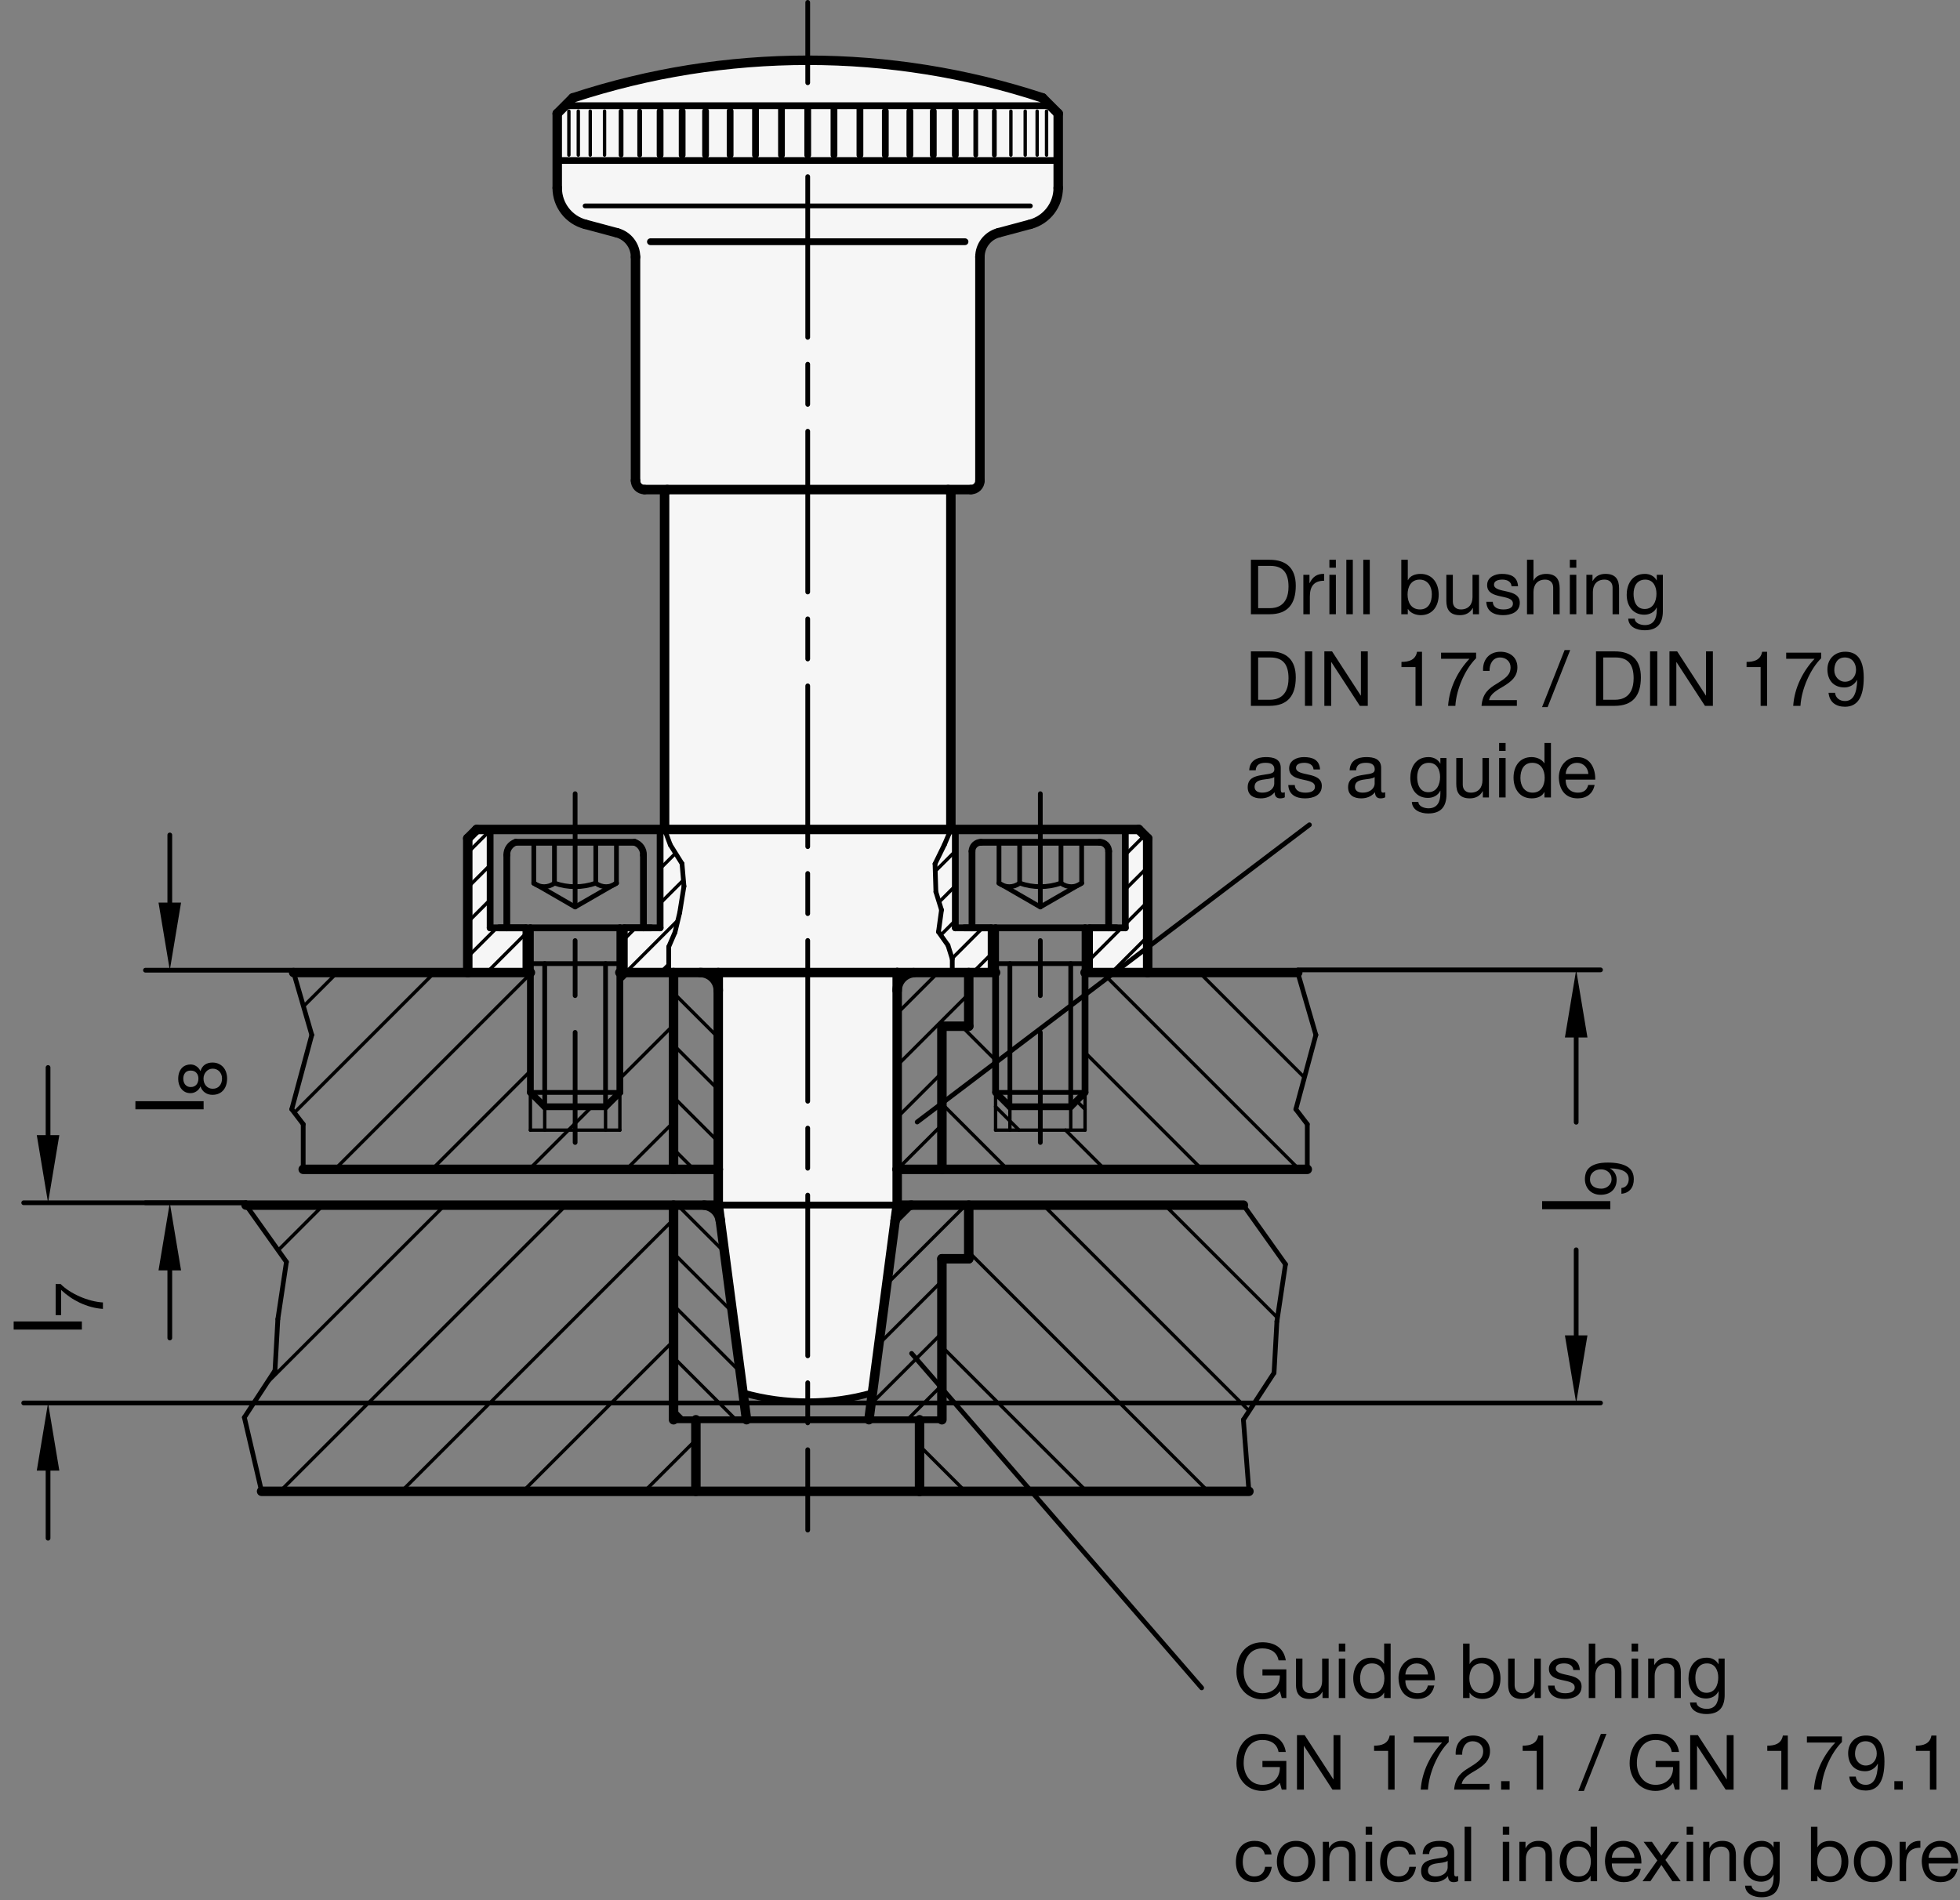 <?xml version="1.0" encoding="utf-8"?>
<!-- Generator: Adobe Illustrator 19.1.0, SVG Export Plug-In . SVG Version: 6.00 Build 0)  -->
<svg version="1.1" xmlns="http://www.w3.org/2000/svg" xmlns:xlink="http://www.w3.org/1999/xlink" x="0px" y="0px"
	 viewBox="0 0 205.366 199.141" enable-background="new 0 0 205.366 199.141" xml:space="preserve">
<rect x="0" y="0" width="205.366" height="199.141" fill="#808080" stroke="none"/>
<g id="MD_x5F_3_x5F_FUELLUNG_x5F_WS">
	<g id="LWPOLYLINE_2_">
		<path fill="#FFFFFF" d="M65.416,97.24v4.687h9.883l-0.041,24.371l2.593,19.677c4.434,1.25,9.128,1.25,13.562,0l2.593-19.677
			l-0.041-24.371h9.883V97.24h10.311v4.687h6.093v-14.06l-0.943-0.937l-1.4,0l0,10.311h-17.809l-0.002-10.311H99.63l-0.065-35.535
			l-0.28-0.28h2.38c0.515,0,0.933-0.418,0.933-0.933V26.842c0-1.183,0.794-2.218,1.937-2.524l3.324-0.891
			c1.714-0.459,2.905-2.012,2.905-3.786v-7.765l-1.633-1.633c-15.913-5.235-33.084-5.235-48.997,0L58.5,11.875v7.765
			c0,1.774,1.192,3.327,2.905,3.786l3.324,0.891c1.142,0.306,1.937,1.341,1.937,2.524V50.18c0,0.515,0.418,0.933,0.933,0.933h2.38
			l-0.28,0.28l-0.065,35.535h-0.469V97.24h-17.81V86.929h-1.255l-1.088,0.813v14.185h6.093V97.24H65.416z"/>
	</g>
</g>
<g id="MD_x5F_3_x5F_FUELLUNG_x5F_GR">
	<g id="LWPOLYLINE_1_">
		<path fill="#F6F6F6" d="M65.416,97.24v4.687h9.883l-0.041,24.371l2.593,19.677c4.434,1.25,9.128,1.25,13.562,0l2.593-19.677
			l-0.041-24.371h9.883V97.24h10.311v4.687h6.093v-14.06l-0.943-0.937l-1.4,0l0,10.311h-17.809l-0.002-10.311H99.63l-0.065-35.535
			l-0.28-0.28h2.38c0.515,0,0.933-0.418,0.933-0.933V26.842c0-1.183,0.794-2.218,1.937-2.524l3.324-0.891
			c1.714-0.459,2.905-2.012,2.905-3.786v-7.765l-1.633-1.633c-15.913-5.235-33.084-5.235-48.997,0L58.5,11.875v7.765
			c0,1.774,1.192,3.327,2.905,3.786l3.324,0.891c1.142,0.306,1.937,1.341,1.937,2.524V50.18c0,0.515,0.418,0.933,0.933,0.933h2.38
			l-0.28,0.28l-0.065,35.535h-0.469V97.24h-17.81V86.929h-1.255l-1.088,0.813v14.185h6.093V97.24H65.416z"/>
	</g>
</g>
<g id="MD_x5F_1_x5F_035">
	<g id="LINE">
		
			<line fill="none" stroke="#000000" stroke-width="0.496" stroke-linecap="round" stroke-linejoin="round" stroke-miterlimit="10" x1="95.518" y1="141.841" x2="125.908" y2="176.889"/>
	</g>
	<g id="LINE_1_">
		
			<line fill="none" stroke="#000000" stroke-width="0.496" stroke-linecap="round" stroke-linejoin="round" stroke-miterlimit="10" x1="137.199" y1="86.44" x2="96.099" y2="117.588"/>
	</g>
	<g id="LINE_11_">
		
			<line fill="none" stroke="#000000" stroke-width="0.496" stroke-linecap="round" stroke-linejoin="round" stroke-miterlimit="10" x1="30.768" y1="101.926" x2="32.668" y2="108.462"/>
	</g>
	<g id="LINE_15_">
		
			<line fill="none" stroke="#000000" stroke-width="0.496" stroke-linecap="round" stroke-linejoin="round" stroke-miterlimit="10" x1="63.448" y1="115.987" x2="63.448" y2="100.989"/>
	</g>
	<g id="LINE_16_">
		
			<line fill="none" stroke="#000000" stroke-width="0.496" stroke-linecap="round" stroke-linejoin="round" stroke-miterlimit="10" x1="57.074" y1="115.987" x2="57.074" y2="100.989"/>
	</g>
	<g id="LINE_17_">
		
			<line fill="none" stroke="#000000" stroke-width="0.496" stroke-linecap="round" stroke-linejoin="round" stroke-miterlimit="10" x1="31.769" y1="117.817" x2="31.769" y2="122.548"/>
	</g>
	<g id="LINE_18_">
		
			<line fill="none" stroke="#000000" stroke-width="0.496" stroke-linecap="round" stroke-linejoin="round" stroke-miterlimit="10" x1="28.813" y1="143.633" x2="25.604" y2="148.546"/>
	</g>
	<g id="LINE_19_">
		
			<line fill="none" stroke="#000000" stroke-width="0.496" stroke-linecap="round" stroke-linejoin="round" stroke-miterlimit="10" x1="30.012" y1="132.249" x2="29.113" y2="138.241"/>
	</g>
	<g id="LINE_20_">
		
			<line fill="none" stroke="#000000" stroke-width="0.496" stroke-linecap="round" stroke-linejoin="round" stroke-miterlimit="10" x1="25.78" y1="126.298" x2="30.012" y2="132.249"/>
	</g>
	<g id="LINE_21_">
		
			<line fill="none" stroke="#000000" stroke-width="0.496" stroke-linecap="round" stroke-linejoin="round" stroke-miterlimit="10" x1="29.113" y1="138.241" x2="28.813" y2="143.633"/>
	</g>
	<g id="LINE_22_">
		
			<line fill="none" stroke="#000000" stroke-width="0.496" stroke-linecap="round" stroke-linejoin="round" stroke-miterlimit="10" x1="30.57" y1="116.251" x2="31.769" y2="117.817"/>
	</g>
	<g id="LINE_23_">
		
			<line fill="none" stroke="#000000" stroke-width="0.496" stroke-linecap="round" stroke-linejoin="round" stroke-miterlimit="10" x1="32.668" y1="108.462" x2="30.57" y2="116.251"/>
	</g>
	<g id="LINE_38_">
		
			<line fill="none" stroke="#000000" stroke-width="0.496" stroke-linecap="round" stroke-linejoin="round" stroke-miterlimit="10" x1="64.591" y1="92.553" x2="60.261" y2="95.053"/>
	</g>
	<g id="LINE_39_">
		
			<line fill="none" stroke="#000000" stroke-width="0.496" stroke-linecap="round" stroke-linejoin="round" stroke-miterlimit="10" x1="55.93" y1="92.553" x2="60.261" y2="95.053"/>
	</g>
	<g id="LINE_42_">
		
			<line fill="none" stroke="#000000" stroke-width="0.496" stroke-linecap="round" stroke-linejoin="round" stroke-miterlimit="10" x1="71.665" y1="92.881" x2="71.215" y2="95.664"/>
	</g>
	<g id="LINE_43_">
		
			<line fill="none" stroke="#000000" stroke-width="0.496" stroke-linecap="round" stroke-linejoin="round" stroke-miterlimit="10" x1="71.215" y1="95.664" x2="70.723" y2="97.711"/>
	</g>
	<g id="LINE_44_">
		
			<line fill="none" stroke="#000000" stroke-width="0.496" stroke-linecap="round" stroke-linejoin="round" stroke-miterlimit="10" x1="70.068" y1="99.225" x2="70.068" y2="101.926"/>
	</g>
	<g id="LINE_46_">
		
			<line fill="none" stroke="#000000" stroke-width="0.496" stroke-linecap="round" stroke-linejoin="round" stroke-miterlimit="10" x1="55.574" y1="100.989" x2="64.948" y2="100.989"/>
	</g>
	<g id="LINE_47_">
		
			<line fill="none" stroke="#000000" stroke-width="0.496" stroke-linecap="round" stroke-linejoin="round" stroke-miterlimit="10" x1="70.723" y1="97.711" x2="70.068" y2="99.225"/>
	</g>
	<g id="LINE_51_">
		
			<line fill="none" stroke="#000000" stroke-width="0.496" stroke-linecap="round" stroke-linejoin="round" stroke-miterlimit="10" x1="70.232" y1="88.543" x2="71.46" y2="90.508"/>
	</g>
	<g id="LINE_52_">
		
			<line fill="none" stroke="#000000" stroke-width="0.496" stroke-linecap="round" stroke-linejoin="round" stroke-miterlimit="10" x1="69.634" y1="86.929" x2="70.232" y2="88.543"/>
	</g>
	<g id="ARC_2_">
		
			<path fill="none" stroke="#000000" stroke-width="0.496" stroke-linecap="round" stroke-linejoin="round" stroke-miterlimit="10" d="
			M62.426,92.553c0.637,0.495,1.529,0.495,2.165,0"/>
	</g>
	<g id="LINE_53_">
		
			<line fill="none" stroke="#000000" stroke-width="0.496" stroke-linecap="round" stroke-linejoin="round" stroke-miterlimit="10" x1="62.426" y1="88.271" x2="62.426" y2="92.553"/>
	</g>
	<g id="ARC_3_">
		
			<path fill="none" stroke="#000000" stroke-width="0.496" stroke-linecap="round" stroke-linejoin="round" stroke-miterlimit="10" d="
			M58.095,92.553c1.401,0.495,2.93,0.495,4.331,0"/>
	</g>
	<g id="LINE_54_">
		
			<line fill="none" stroke="#000000" stroke-width="0.496" stroke-linecap="round" stroke-linejoin="round" stroke-miterlimit="10" x1="58.095" y1="88.271" x2="58.095" y2="92.553"/>
	</g>
	<g id="LINE_55_">
		
			<line fill="none" stroke="#000000" stroke-width="0.496" stroke-linecap="round" stroke-linejoin="round" stroke-miterlimit="10" x1="64.591" y1="88.271" x2="64.591" y2="92.553"/>
	</g>
	<g id="LINE_56_">
		
			<line fill="none" stroke="#000000" stroke-width="0.496" stroke-linecap="round" stroke-linejoin="round" stroke-miterlimit="10" x1="55.93" y1="88.271" x2="55.93" y2="92.553"/>
	</g>
	<g id="ARC_4_">
		
			<path fill="none" stroke="#000000" stroke-width="0.496" stroke-linecap="round" stroke-linejoin="round" stroke-miterlimit="10" d="
			M55.93,92.553c0.637,0.495,1.529,0.495,2.165,0"/>
	</g>
	<g id="LINE_57_">
		
			<line fill="none" stroke="#000000" stroke-width="0.496" stroke-linecap="round" stroke-linejoin="round" stroke-miterlimit="10" x1="71.46" y1="90.508" x2="71.665" y2="92.881"/>
	</g>
	<g id="LINE_63_">
		
			<line fill="none" stroke="#000000" stroke-width="0.496" stroke-linecap="round" stroke-linejoin="round" stroke-miterlimit="10" x1="105.816" y1="115.987" x2="105.816" y2="100.989"/>
	</g>
	<g id="LINE_64_">
		
			<line fill="none" stroke="#000000" stroke-width="0.496" stroke-linecap="round" stroke-linejoin="round" stroke-miterlimit="10" x1="112.19" y1="115.987" x2="112.19" y2="100.989"/>
	</g>
	<g id="LINE_65_">
		
			<line fill="none" stroke="#000000" stroke-width="0.496" stroke-linecap="round" stroke-linejoin="round" stroke-miterlimit="10" x1="104.317" y1="114.487" x2="113.69" y2="114.487"/>
	</g>
	<g id="LINE_71_">
		
			<line fill="none" stroke="#000000" stroke-width="0.496" stroke-linecap="round" stroke-linejoin="round" stroke-miterlimit="10" x1="104.673" y1="92.553" x2="109.003" y2="95.053"/>
	</g>
	<g id="LINE_72_">
		
			<line fill="none" stroke="#000000" stroke-width="0.496" stroke-linecap="round" stroke-linejoin="round" stroke-miterlimit="10" x1="104.317" y1="100.989" x2="113.69" y2="100.989"/>
	</g>
	<g id="ARC_5_">
		
			<path fill="none" stroke="#000000" stroke-width="0.496" stroke-linecap="round" stroke-linejoin="round" stroke-miterlimit="10" d="
			M106.838,92.553c1.401,0.495,2.93,0.495,4.331,0"/>
	</g>
	<g id="LINE_75_">
		
			<line fill="none" stroke="#000000" stroke-width="0.496" stroke-linecap="round" stroke-linejoin="round" stroke-miterlimit="10" x1="98.062" y1="93.466" x2="98.649" y2="95.362"/>
	</g>
	<g id="LINE_81_">
		
			<line fill="none" stroke="#000000" stroke-width="0.496" stroke-linecap="round" stroke-linejoin="round" stroke-miterlimit="10" x1="99.778" y1="100.509" x2="99.778" y2="101.926"/>
	</g>
	<g id="LINE_82_">
		
			<line fill="none" stroke="#000000" stroke-width="0.496" stroke-linecap="round" stroke-linejoin="round" stroke-miterlimit="10" x1="99.326" y1="99.064" x2="99.778" y2="100.509"/>
	</g>
	<g id="LINE_83_">
		
			<line fill="none" stroke="#000000" stroke-width="0.496" stroke-linecap="round" stroke-linejoin="round" stroke-miterlimit="10" x1="98.333" y1="97.665" x2="99.326" y2="99.064"/>
	</g>
	<g id="LINE_84_">
		
			<line fill="none" stroke="#000000" stroke-width="0.496" stroke-linecap="round" stroke-linejoin="round" stroke-miterlimit="10" x1="98.649" y1="95.362" x2="98.333" y2="97.665"/>
	</g>
	<g id="LINE_86_">
		
			<line fill="none" stroke="#000000" stroke-width="0.496" stroke-linecap="round" stroke-linejoin="round" stroke-miterlimit="10" x1="99.63" y1="86.929" x2="98.965" y2="88.5"/>
	</g>
	<g id="LINE_87_">
		
			<line fill="none" stroke="#000000" stroke-width="0.496" stroke-linecap="round" stroke-linejoin="round" stroke-miterlimit="10" x1="98.965" y1="88.5" x2="97.971" y2="90.532"/>
	</g>
	<g id="LINE_88_">
		
			<line fill="none" stroke="#000000" stroke-width="0.496" stroke-linecap="round" stroke-linejoin="round" stroke-miterlimit="10" x1="97.971" y1="90.532" x2="98.062" y2="93.466"/>
	</g>
	<g id="LINE_89_">
		
			<line fill="none" stroke="#000000" stroke-width="0.496" stroke-linecap="round" stroke-linejoin="round" stroke-miterlimit="10" x1="106.838" y1="88.271" x2="106.838" y2="92.553"/>
	</g>
	<g id="LINE_90_">
		
			<line fill="none" stroke="#000000" stroke-width="0.496" stroke-linecap="round" stroke-linejoin="round" stroke-miterlimit="10" x1="104.673" y1="88.271" x2="104.673" y2="92.553"/>
	</g>
	<g id="ARC_7_">
		
			<path fill="none" stroke="#000000" stroke-width="0.496" stroke-linecap="round" stroke-linejoin="round" stroke-miterlimit="10" d="
			M104.673,92.553c0.637,0.495,1.529,0.495,2.165,0"/>
	</g>
	<g id="LINE_93_">
		
			<line fill="none" stroke="#000000" stroke-width="0.496" stroke-linecap="round" stroke-linejoin="round" stroke-miterlimit="10" x1="113.334" y1="92.553" x2="109.003" y2="95.053"/>
	</g>
	<g id="LINE_97_">
		
			<line fill="none" stroke="#000000" stroke-width="0.496" stroke-linecap="round" stroke-linejoin="round" stroke-miterlimit="10" x1="113.334" y1="88.271" x2="113.334" y2="92.553"/>
	</g>
	<g id="LINE_98_">
		
			<line fill="none" stroke="#000000" stroke-width="0.496" stroke-linecap="round" stroke-linejoin="round" stroke-miterlimit="10" x1="111.169" y1="88.271" x2="111.169" y2="92.553"/>
	</g>
	<g id="ARC_9_">
		
			<path fill="none" stroke="#000000" stroke-width="0.496" stroke-linecap="round" stroke-linejoin="round" stroke-miterlimit="10" d="
			M111.169,92.553c0.637,0.495,1.529,0.495,2.165,0"/>
	</g>
	<g id="LINE_104_">
		
			<line fill="none" stroke="#000000" stroke-width="0.496" stroke-linecap="round" stroke-linejoin="round" stroke-miterlimit="10" x1="84.632" y1="21.579" x2="61.304" y2="21.579"/>
	</g>
	<g id="LINE_113_">
		
			<line fill="none" stroke="#000000" stroke-width="0.496" stroke-linecap="round" stroke-linejoin="round" stroke-miterlimit="10" x1="84.632" y1="21.579" x2="107.96" y2="21.579"/>
	</g>
	<g id="LINE_117_">
		
			<line fill="none" stroke="#000000" stroke-width="0.496" stroke-linecap="round" stroke-linejoin="round" stroke-miterlimit="10" x1="135.975" y1="101.926" x2="137.875" y2="108.462"/>
	</g>
	<g id="LINE_118_">
		
			<line fill="none" stroke="#000000" stroke-width="0.496" stroke-linecap="round" stroke-linejoin="round" stroke-miterlimit="10" x1="136.976" y1="117.817" x2="136.976" y2="122.548"/>
	</g>
	<g id="LINE_119_">
		
			<line fill="none" stroke="#000000" stroke-width="0.496" stroke-linecap="round" stroke-linejoin="round" stroke-miterlimit="10" x1="133.492" y1="143.881" x2="130.283" y2="148.794"/>
	</g>
	<g id="LINE_120_">
		
			<line fill="none" stroke="#000000" stroke-width="0.496" stroke-linecap="round" stroke-linejoin="round" stroke-miterlimit="10" x1="134.691" y1="132.497" x2="133.792" y2="138.489"/>
	</g>
	<g id="LINE_121_">
		
			<line fill="none" stroke="#000000" stroke-width="0.496" stroke-linecap="round" stroke-linejoin="round" stroke-miterlimit="10" x1="130.283" y1="126.298" x2="134.691" y2="132.497"/>
	</g>
	<g id="LINE_122_">
		
			<line fill="none" stroke="#000000" stroke-width="0.496" stroke-linecap="round" stroke-linejoin="round" stroke-miterlimit="10" x1="133.792" y1="138.489" x2="133.492" y2="143.881"/>
	</g>
	<g id="LINE_123_">
		
			<line fill="none" stroke="#000000" stroke-width="0.496" stroke-linecap="round" stroke-linejoin="round" stroke-miterlimit="10" x1="135.777" y1="116.251" x2="136.976" y2="117.817"/>
	</g>
	<g id="LINE_124_">
		
			<line fill="none" stroke="#000000" stroke-width="0.496" stroke-linecap="round" stroke-linejoin="round" stroke-miterlimit="10" x1="137.875" y1="108.462" x2="135.777" y2="116.251"/>
	</g>
	<g id="LINE_136_">
		
			<line fill="none" stroke="#000000" stroke-width="0.496" stroke-linecap="round" stroke-linejoin="round" stroke-miterlimit="10" x1="25.604" y1="148.546" x2="27.409" y2="156.293"/>
	</g>
	<g id="LINE_137_">
		
			<line fill="none" stroke="#000000" stroke-width="0.496" stroke-linecap="round" stroke-linejoin="round" stroke-miterlimit="10" x1="130.283" y1="148.794" x2="130.861" y2="156.293"/>
	</g>
	<g id="LINE_145_">
		
			<line fill="none" stroke="#000000" stroke-width="0.496" stroke-linecap="round" stroke-linejoin="round" stroke-miterlimit="10" x1="55.574" y1="114.487" x2="64.948" y2="114.487"/>
	</g>
	<g id="LINE_186_">
		
			<line fill="none" stroke="#000000" stroke-width="0.496" stroke-linecap="round" stroke-linejoin="round" stroke-miterlimit="10" x1="67.025" y1="11.646" x2="67.025" y2="16.254"/>
	</g>
	<g id="LINE_187_">
		
			<line fill="none" stroke="#000000" stroke-width="0.496" stroke-linecap="round" stroke-linejoin="round" stroke-miterlimit="10" x1="65.077" y1="11.646" x2="65.077" y2="16.254"/>
	</g>
	<g id="LINE_200_">
		
			<line fill="none" stroke="#000000" stroke-width="0.496" stroke-linecap="round" stroke-linejoin="round" stroke-miterlimit="10" x1="102.239" y1="11.646" x2="102.239" y2="16.254"/>
	</g>
	<g id="LINE_201_">
		
			<line fill="none" stroke="#000000" stroke-width="0.496" stroke-linecap="round" stroke-linejoin="round" stroke-miterlimit="10" x1="104.187" y1="11.646" x2="104.187" y2="16.254"/>
	</g>
</g>
<g id="MD_x5F_1_x5F_070">
	<g id="LINE_2_">
		
			<line fill="none" stroke="#000000" stroke-width="0.992" stroke-linecap="round" stroke-linejoin="round" stroke-miterlimit="10" x1="27.409" y1="156.293" x2="96.349" y2="156.293"/>
	</g>
	<g id="LINE_3_">
		
			<line fill="none" stroke="#000000" stroke-width="0.992" stroke-linecap="round" stroke-linejoin="round" stroke-miterlimit="10" x1="130.283" y1="126.298" x2="94.006" y2="126.298"/>
	</g>
	<g id="LINE_4_">
		
			<line fill="none" stroke="#000000" stroke-width="0.992" stroke-linecap="round" stroke-linejoin="round" stroke-miterlimit="10" x1="120.252" y1="101.926" x2="135.975" y2="101.926"/>
	</g>
	<g id="LINE_5_">
		
			<line fill="none" stroke="#000000" stroke-width="0.992" stroke-linecap="round" stroke-linejoin="round" stroke-miterlimit="10" x1="99.63" y1="51.59" x2="99.63" y2="86.929"/>
	</g>
	<g id="LINE_6_">
		
			<line fill="none" stroke="#000000" stroke-width="0.992" stroke-linecap="round" stroke-linejoin="round" stroke-miterlimit="10" x1="69.634" y1="86.929" x2="69.634" y2="51.59"/>
	</g>
	<g id="LINE_7_">
		
			<line fill="none" stroke="#000000" stroke-width="0.992" stroke-linecap="round" stroke-linejoin="round" stroke-miterlimit="10" x1="94.006" y1="101.926" x2="64.948" y2="101.926"/>
	</g>
	<g id="LINE_8_">
		
			<line fill="none" stroke="#000000" stroke-width="0.992" stroke-linecap="round" stroke-linejoin="round" stroke-miterlimit="10" x1="25.78" y1="126.298" x2="75.258" y2="126.298"/>
	</g>
	<g id="LINE_9_">
		
			<line fill="none" stroke="#000000" stroke-width="0.992" stroke-linecap="round" stroke-linejoin="round" stroke-miterlimit="10" x1="84.632" y1="86.929" x2="49.95" y2="86.929"/>
	</g>
	<g id="LINE_10_">
		
			<line fill="none" stroke="#000000" stroke-width="0.992" stroke-linecap="round" stroke-linejoin="round" stroke-miterlimit="10" x1="70.572" y1="122.548" x2="70.572" y2="101.926"/>
	</g>
	<g id="LINE_24_">
		
			<line fill="none" stroke="#000000" stroke-width="0.992" stroke-linecap="round" stroke-linejoin="round" stroke-miterlimit="10" x1="70.572" y1="126.298" x2="70.572" y2="148.794"/>
	</g>
	<g id="LINE_28_">
		
			<line fill="none" stroke="#000000" stroke-width="0.992" stroke-linecap="round" stroke-linejoin="round" stroke-miterlimit="10" x1="49.012" y1="101.926" x2="30.768" y2="101.926"/>
	</g>
	<g id="LINE_31_">
		
			<line fill="none" stroke="#000000" stroke-width="0.992" stroke-linecap="round" stroke-linejoin="round" stroke-miterlimit="10" x1="49.012" y1="101.926" x2="55.574" y2="101.926"/>
	</g>
	<g id="LINE_33_">
		
			<line fill="none" stroke="#000000" stroke-width="0.992" stroke-linecap="round" stroke-linejoin="round" stroke-miterlimit="10" x1="49.012" y1="101.926" x2="49.012" y2="87.866"/>
	</g>
	<g id="LINE_36_">
		
			<line fill="none" stroke="#000000" stroke-width="0.992" stroke-linecap="round" stroke-linejoin="round" stroke-miterlimit="10" x1="49.95" y1="86.929" x2="49.012" y2="87.866"/>
	</g>
	<g id="LINE_58_">
		
			<line fill="none" stroke="#000000" stroke-width="0.992" stroke-linecap="round" stroke-linejoin="round" stroke-miterlimit="10" x1="75.258" y1="101.926" x2="75.258" y2="122.548"/>
	</g>
	<g id="LINE_59_">
		
			<line fill="none" stroke="#000000" stroke-width="0.992" stroke-linecap="round" stroke-linejoin="round" stroke-miterlimit="10" x1="98.692" y1="122.548" x2="98.692" y2="107.55"/>
	</g>
	<g id="LINE_67_">
		
			<line fill="none" stroke="#000000" stroke-width="0.992" stroke-linecap="round" stroke-linejoin="round" stroke-miterlimit="10" x1="98.692" y1="131.922" x2="98.692" y2="148.794"/>
	</g>
	<g id="LINE_70_">
		
			<line fill="none" stroke="#000000" stroke-width="0.992" stroke-linecap="round" stroke-linejoin="round" stroke-miterlimit="10" x1="119.314" y1="86.929" x2="84.632" y2="86.929"/>
	</g>
	<g id="LINE_78_">
		
			<line fill="none" stroke="#000000" stroke-width="0.992" stroke-linecap="round" stroke-linejoin="round" stroke-miterlimit="10" x1="104.317" y1="101.926" x2="94.006" y2="101.926"/>
	</g>
	<g id="LINE_91_">
		
			<line fill="none" stroke="#000000" stroke-width="0.992" stroke-linecap="round" stroke-linejoin="round" stroke-miterlimit="10" x1="120.252" y1="101.926" x2="113.69" y2="101.926"/>
	</g>
	<g id="LINE_99_">
		
			<line fill="none" stroke="#000000" stroke-width="0.992" stroke-linecap="round" stroke-linejoin="round" stroke-miterlimit="10" x1="120.252" y1="87.866" x2="120.252" y2="101.926"/>
	</g>
	<g id="LINE_101_">
		
			<line fill="none" stroke="#000000" stroke-width="0.992" stroke-linecap="round" stroke-linejoin="round" stroke-miterlimit="10" x1="120.252" y1="87.866" x2="119.314" y2="86.929"/>
	</g>
	<g id="LINE_102_">
		
			<line fill="none" stroke="#000000" stroke-width="0.992" stroke-linecap="round" stroke-linejoin="round" stroke-miterlimit="10" x1="67.525" y1="51.309" x2="101.739" y2="51.309"/>
	</g>
	<g id="ARC_10_">
		
			<path fill="none" stroke="#000000" stroke-width="0.992" stroke-linecap="round" stroke-linejoin="round" stroke-miterlimit="10" d="
			M109.238,10.259c-15.982-5.258-33.229-5.258-49.211,0"/>
	</g>
	<g id="LINE_105_">
		
			<line fill="none" stroke="#000000" stroke-width="0.992" stroke-linecap="round" stroke-linejoin="round" stroke-miterlimit="10" x1="58.386" y1="11.9" x2="58.386" y2="19.699"/>
	</g>
	<g id="LINE_106_">
		
			<line fill="none" stroke="#000000" stroke-width="0.992" stroke-linecap="round" stroke-linejoin="round" stroke-miterlimit="10" x1="66.588" y1="26.931" x2="66.588" y2="50.372"/>
	</g>
	<g id="ARC_11_">
		
			<path fill="none" stroke="#000000" stroke-width="0.992" stroke-linecap="round" stroke-linejoin="round" stroke-miterlimit="10" d="
			M66.588,50.372c0,0.518,0.42,0.937,0.937,0.937"/>
	</g>
	<g id="LINE_107_">
		
			<line fill="none" stroke="#000000" stroke-width="0.992" stroke-linecap="round" stroke-linejoin="round" stroke-miterlimit="10" x1="69.916" y1="51.309" x2="69.634" y2="51.59"/>
	</g>
	<g id="LINE_108_">
		
			<line fill="none" stroke="#000000" stroke-width="0.992" stroke-linecap="round" stroke-linejoin="round" stroke-miterlimit="10" x1="61.304" y1="23.501" x2="64.643" y2="24.396"/>
	</g>
	<g id="ARC_12_">
		
			<path fill="none" stroke="#000000" stroke-width="0.992" stroke-linecap="round" stroke-linejoin="round" stroke-miterlimit="10" d="
			M66.588,26.931c0-1.188-0.798-2.228-1.945-2.535"/>
	</g>
	<g id="ARC_13_">
		
			<path fill="none" stroke="#000000" stroke-width="0.992" stroke-linecap="round" stroke-linejoin="round" stroke-miterlimit="10" d="
			M58.386,19.699c0,1.782,1.197,3.342,2.918,3.803"/>
	</g>
	<g id="LINE_109_">
		
			<line fill="none" stroke="#000000" stroke-width="0.992" stroke-linecap="round" stroke-linejoin="round" stroke-miterlimit="10" x1="60.026" y1="10.259" x2="58.386" y2="11.9"/>
	</g>
	<g id="LINE_110_">
		
			<line fill="none" stroke="#000000" stroke-width="0.992" stroke-linecap="round" stroke-linejoin="round" stroke-miterlimit="10" x1="110.878" y1="19.699" x2="110.878" y2="11.9"/>
	</g>
	<g id="ARC_14_">
		
			<path fill="none" stroke="#000000" stroke-width="0.992" stroke-linecap="round" stroke-linejoin="round" stroke-miterlimit="10" d="
			M107.96,23.501c1.721-0.461,2.918-2.021,2.918-3.803"/>
	</g>
	<g id="LINE_111_">
		
			<line fill="none" stroke="#000000" stroke-width="0.992" stroke-linecap="round" stroke-linejoin="round" stroke-miterlimit="10" x1="102.676" y1="50.372" x2="102.676" y2="26.931"/>
	</g>
	<g id="LINE_112_">
		
			<line fill="none" stroke="#000000" stroke-width="0.992" stroke-linecap="round" stroke-linejoin="round" stroke-miterlimit="10" x1="99.63" y1="51.59" x2="99.349" y2="51.309"/>
	</g>
	<g id="ARC_15_">
		
			<path fill="none" stroke="#000000" stroke-width="0.992" stroke-linecap="round" stroke-linejoin="round" stroke-miterlimit="10" d="
			M101.739,51.309c0.518,0,0.937-0.42,0.937-0.937"/>
	</g>
	<g id="LINE_115_">
		
			<line fill="none" stroke="#000000" stroke-width="0.992" stroke-linecap="round" stroke-linejoin="round" stroke-miterlimit="10" x1="104.621" y1="24.396" x2="107.96" y2="23.501"/>
	</g>
	<g id="ARC_16_">
		
			<path fill="none" stroke="#000000" stroke-width="0.992" stroke-linecap="round" stroke-linejoin="round" stroke-miterlimit="10" d="
			M104.621,24.396c-1.147,0.307-1.945,1.347-1.945,2.535"/>
	</g>
	<g id="LINE_116_">
		
			<line fill="none" stroke="#000000" stroke-width="0.992" stroke-linecap="round" stroke-linejoin="round" stroke-miterlimit="10" x1="110.878" y1="11.9" x2="109.238" y2="10.259"/>
	</g>
	<g id="LINE_125_">
		
			<line fill="none" stroke="#000000" stroke-width="0.992" stroke-linecap="round" stroke-linejoin="round" stroke-miterlimit="10" x1="98.692" y1="107.55" x2="101.504" y2="107.55"/>
	</g>
	<g id="LINE_126_">
		
			<line fill="none" stroke="#000000" stroke-width="0.992" stroke-linecap="round" stroke-linejoin="round" stroke-miterlimit="10" x1="101.504" y1="107.55" x2="101.504" y2="101.926"/>
	</g>
	<g id="ARC_17_">
		
			<path fill="none" stroke="#000000" stroke-width="0.992" stroke-linecap="round" stroke-linejoin="round" stroke-miterlimit="10" d="
			M75.258,103.818c0-1.045-0.847-1.892-1.892-1.892"/>
	</g>
	<g id="ARC_18_">
		
			<path fill="none" stroke="#000000" stroke-width="0.992" stroke-linecap="round" stroke-linejoin="round" stroke-miterlimit="10" d="
			M95.724,101.934c-0.973,0.09-1.718,0.906-1.718,1.884"/>
	</g>
	<g id="LINE_127_">
		
			<line fill="none" stroke="#000000" stroke-width="0.992" stroke-linecap="round" stroke-linejoin="round" stroke-miterlimit="10" x1="94.006" y1="101.926" x2="94.006" y2="122.548"/>
	</g>
	<g id="LINE_128_">
		
			<line fill="none" stroke="#000000" stroke-width="0.992" stroke-linecap="round" stroke-linejoin="round" stroke-miterlimit="10" x1="136.976" y1="122.548" x2="94.006" y2="122.548"/>
	</g>
	<g id="LINE_129_">
		
			<line fill="none" stroke="#000000" stroke-width="0.992" stroke-linecap="round" stroke-linejoin="round" stroke-miterlimit="10" x1="31.769" y1="122.548" x2="75.258" y2="122.548"/>
	</g>
	<g id="LINE_130_">
		
			<line fill="none" stroke="#000000" stroke-width="0.992" stroke-linecap="round" stroke-linejoin="round" stroke-miterlimit="10" x1="75.258" y1="122.548" x2="75.258" y2="126.298"/>
	</g>
	<g id="LINE_131_">
		
			<line fill="none" stroke="#000000" stroke-width="0.992" stroke-linecap="round" stroke-linejoin="round" stroke-miterlimit="10" x1="94.006" y1="122.548" x2="94.006" y2="126.298"/>
	</g>
	<g id="LINE_132_">
		
			<line fill="none" stroke="#000000" stroke-width="0.992" stroke-linecap="round" stroke-linejoin="round" stroke-miterlimit="10" x1="96.349" y1="156.293" x2="130.861" y2="156.293"/>
	</g>
	<g id="LINE_134_">
		
			<line fill="none" stroke="#000000" stroke-width="0.992" stroke-linecap="round" stroke-linejoin="round" stroke-miterlimit="10" x1="72.915" y1="148.794" x2="72.915" y2="156.293"/>
	</g>
	<g id="LINE_135_">
		
			<line fill="none" stroke="#000000" stroke-width="0.992" stroke-linecap="round" stroke-linejoin="round" stroke-miterlimit="10" x1="96.349" y1="148.794" x2="96.349" y2="156.293"/>
	</g>
	<g id="LINE_138_">
		
			<line fill="none" stroke="#000000" stroke-width="0.992" stroke-linecap="round" stroke-linejoin="round" stroke-miterlimit="10" x1="98.692" y1="131.922" x2="101.504" y2="131.922"/>
	</g>
	<g id="LINE_139_">
		
			<line fill="none" stroke="#000000" stroke-width="0.992" stroke-linecap="round" stroke-linejoin="round" stroke-miterlimit="10" x1="101.504" y1="131.922" x2="101.504" y2="126.298"/>
	</g>
	<g id="ARC_19_">
		
			<path fill="none" stroke="#000000" stroke-width="0.992" stroke-linecap="round" stroke-linejoin="round" stroke-miterlimit="10" d="
			M95.499,126.298c-0.878,0.084-1.585,0.759-1.709,1.632"/>
	</g>
	<g id="LINE_164_">
		
			<line fill="none" stroke="#000000" stroke-width="0.992" stroke-linecap="round" stroke-linejoin="round" stroke-miterlimit="10" x1="75.26" y1="126.294" x2="78.221" y2="148.787"/>
	</g>
	<g id="LINE_165_">
		
			<line fill="none" stroke="#000000" stroke-width="0.992" stroke-linecap="round" stroke-linejoin="round" stroke-miterlimit="10" x1="94.004" y1="126.294" x2="91.043" y2="148.787"/>
	</g>
	<g id="ARC_21_">
		
			<path fill="none" stroke="#000000" stroke-width="0.992" stroke-linecap="round" stroke-linejoin="round" stroke-miterlimit="10" d="
			M75.474,127.93c-0.124-0.873-0.831-1.548-1.709-1.632"/>
	</g>
</g>
<g id="MD_x5F_2_x5F_SCHRAFFUR">
	<g id="HATCH">
		<path fill-rule="evenodd" clip-rule="evenodd" fill="none" d="M98.692,131.922h2.812v-5.624h-5.607
			c-1.045,0-1.892,0.847-1.892,1.892l-2.963,20.597l7.65,0.008V131.922L98.692,131.922z"/>
		
			<path fill="none" stroke="#000000" stroke-width="0.354" stroke-linecap="round" stroke-linejoin="round" stroke-miterlimit="10" d="
			M94.119,127.915l1.504-1.504 M93.116,134.374l8.076-8.076 M92.199,140.746l6.493-6.493 M101.024,131.922l0.481-0.481
			 M91.283,147.118l7.41-7.41 M95.066,148.791l3.626-3.626"/>
	</g>
	<g id="HATCH_1_">
		<polygon fill-rule="evenodd" clip-rule="evenodd" fill="none" points="98.692,148.794 96.349,148.794 96.349,156.264 
			130.858,156.249 130.283,148.794 133.492,143.881 133.792,138.489 134.691,132.497 130.283,126.298 101.504,126.298 
			101.504,131.922 98.692,131.922 		"/>
		
			<path fill="none" stroke="#000000" stroke-width="0.354" stroke-linecap="round" stroke-linejoin="round" stroke-miterlimit="10" d="
			M101.099,156.261l-4.75-4.75 M113.821,156.256l-15.129-15.129 M126.544,156.251l-25.039-25.039 M130.888,147.867l-21.57-21.57
			 M133.85,138.101l-11.803-11.803"/>
	</g>
	<g id="HATCH_2_">
		<path fill-rule="evenodd" clip-rule="evenodd" fill="none" d="M55.105,97.24h-3.749V86.929H49.95l-0.937,0.937v14.06h3.962h2.131
			V97.24L55.105,97.24z M70.068,99.225l0.655-1.514l0.491-2.046l0.45-2.783l-0.205-2.374l-1.228-1.964l-0.598-1.615h-0.469V97.24
			h-3.749v4.687h4.652V99.225L70.068,99.225z M103.848,97.24h-3.749V86.929H99.63L98.965,88.5l-0.994,2.032l0.09,2.934l0.587,1.896
			l-0.316,2.302l0.994,1.399l0.452,1.445v1.418h4.07V97.24L103.848,97.24z M120.252,87.866l-0.937-0.937h-1.406V97.24h-3.749v4.687
			h6.093V87.866L120.252,87.866z"/>
		
			<path fill="none" stroke="#000000" stroke-width="0.354" stroke-linecap="round" stroke-linejoin="round" stroke-miterlimit="10" d="
			M49.012,89.367l2.343-2.343 M49.012,93.005l2.343-2.343 M49.012,96.642l2.343-2.343 M49.012,100.279l3.039-3.039 M51.002,101.926
			l4.103-4.103 M54.639,101.926l0.466-0.466 M69.166,87.4l0.469-0.469 M69.166,91.037l1.616-1.616 M65.416,98.424L66.6,97.24
			 M69.166,94.674l2.443-2.443 M65.551,101.926l5.475-5.475 M69.188,101.926l0.881-0.881 M97.995,91.305l2.103-2.103 M98.395,94.542
			l1.704-1.704 M98.572,98.002l1.526-1.526 M99.76,100.451l3.212-3.212 M101.922,101.926l1.926-1.926 M117.908,89.577l2.027-2.027
			 M117.908,93.214l2.343-2.343 M114.159,100.601l3.361-3.361 M117.908,96.852l2.343-2.343 M116.471,101.926l3.781-3.781
			 M120.108,101.926l0.144-0.144"/>
	</g>
	<g id="HATCH_3_">
		<polygon fill-rule="evenodd" clip-rule="evenodd" fill="none" points="75.258,103.818 73.367,101.926 70.572,101.926 
			70.572,122.548 75.258,122.548 		"/>
		
			<path fill="none" stroke="#000000" stroke-width="0.354" stroke-linecap="round" stroke-linejoin="round" stroke-miterlimit="10" d="
			M72.697,122.548l-2.125-2.125 M75.258,119.654l-4.687-4.687 M75.258,114.198l-4.687-4.687 M75.258,108.743l-4.687-4.687
			 M75.064,103.093l-0.972-0.972"/>
	</g>
	<g id="HATCH_4_">
		<path fill-rule="evenodd" clip-rule="evenodd" fill="none" d="M70.572,126.298H25.78l4.232,5.951l-1.199,11.384l-3.209,4.913
			l0.086,0.37h40.336l4.545-4.154V126.298z M66.026,148.917H25.69l1.719,7.377l30.56-0.013L66.026,148.917z M72.915,148.917h-6.889
			l-8.057,7.363l14.946-0.006V148.917z"/>
		
			<path fill="none" stroke="#000000" stroke-width="0.354" stroke-linecap="round" stroke-linejoin="round" stroke-miterlimit="10" d="
			M29.146,131.032l4.734-4.734 M27.946,144.96l18.662-18.662 M29.342,156.292l7.376-7.376 M36.718,148.917l22.619-22.619
			 M42.075,156.287l7.37-7.37 M54.809,156.281l7.365-7.365 M49.446,148.917l21.126-21.126 M62.174,148.917l8.398-8.398
			 M67.542,156.276l5.373-5.373"/>
	</g>
	<g id="HATCH_5_">
		<path fill-rule="evenodd" clip-rule="evenodd" fill="none" d="M75.258,128.187c-0.001-1.044-0.848-1.889-1.892-1.889h-2.795
			v22.497l7.65-0.008L75.258,128.187L75.258,128.187z"/>
		
			<path fill="none" stroke="#000000" stroke-width="0.354" stroke-linecap="round" stroke-linejoin="round" stroke-miterlimit="10" d="
			M71.663,148.793l-1.091-1.091 M77.113,148.788l-6.542-6.542 M77.491,143.71l-6.919-6.919 M76.575,137.337l-6.003-6.003
			 M75.658,130.965l-4.668-4.668"/>
	</g>
	<g id="HATCH_6_">
		<polygon fill-rule="evenodd" clip-rule="evenodd" fill="none" points="136.976,122.548 136.976,117.817 135.777,116.251 
			137.875,108.462 135.975,101.926 120.252,101.926 113.69,101.926 113.69,114.487 113.69,118.439 104.317,118.439 104.317,114.487 
			104.317,101.926 101.504,101.926 101.504,107.55 98.692,107.55 98.692,122.548 		"/>
		
			<path fill="none" stroke="#000000" stroke-width="0.354" stroke-linecap="round" stroke-linejoin="round" stroke-miterlimit="10" d="
			M105.569,122.548l-6.877-6.877 M115.752,122.548l-4.11-4.11 M104.317,111.113l-3.563-3.563 M125.934,122.548l-12.244-12.244
			 M136.116,122.548l-20.622-20.622 M136.673,112.923l-10.996-10.996 M136.023,102.09l-0.163-0.163"/>
	</g>
	<g id="HATCH_7_">
		<polygon fill-rule="evenodd" clip-rule="evenodd" fill="none" points="98.692,107.55 101.504,107.55 101.504,101.926 
			95.897,101.926 94.006,103.818 94.006,122.548 98.692,122.548 		"/>
		
			<path fill="none" stroke="#000000" stroke-width="0.354" stroke-linecap="round" stroke-linejoin="round" stroke-miterlimit="10" d="
			M94.006,106.206l4.279-4.279 M94.006,111.661l7.499-7.499 M94.006,117.117l4.687-4.687 M94.03,122.548l4.662-4.662"/>
	</g>
	<g id="HATCH_8_">
		<path fill-rule="evenodd" clip-rule="evenodd" fill="none" d="M105.816,115.987l-1.5-1.5v3.952h1.5V115.987z M109.003,115.987
			h-3.187v2.452h3.187V115.987z M112.19,115.987h-3.187v2.452h3.187V115.987z M113.69,114.487l-1.5,1.5v2.452h1.5V114.487z"/>
		
			<path fill="none" stroke="#000000" stroke-width="0.354" stroke-linecap="round" stroke-linejoin="round" stroke-miterlimit="10" d="
			M106.777,118.439l-0.961-0.961 M105.816,117.478l-1.5-1.5 M113.69,116.259l-0.886-0.886"/>
	</g>
	<g id="HATCH_9_">
		<polygon fill-rule="evenodd" clip-rule="evenodd" fill="none" points="70.572,122.548 70.572,101.926 64.948,101.926 
			64.948,114.487 63.448,115.987 57.074,115.987 55.574,114.487 55.574,101.926 30.768,101.926 32.668,108.462 30.57,116.251 
			31.769,117.817 31.769,122.548 		"/>
		
			<path fill="none" stroke="#000000" stroke-width="0.354" stroke-linecap="round" stroke-linejoin="round" stroke-miterlimit="10" d="
			M31.798,105.47l3.544-3.544 M30.843,116.608l14.681-14.681 M35.085,122.548l20.489-20.489 M45.267,122.548l10.307-10.307
			 M64.948,102.868l0.941-0.941 M55.449,122.548l6.562-6.562 M64.948,113.05l5.624-5.624 M65.632,122.548l4.94-4.94"/>
	</g>
	<g id="LINE_151_">
		
			<line fill="none" stroke="#000000" stroke-width="0.354" stroke-linecap="round" stroke-linejoin="round" stroke-miterlimit="10" x1="64.948" y1="114.487" x2="63.448" y2="115.987"/>
	</g>
	<g id="LINE_152_">
		
			<line fill="none" stroke="#000000" stroke-width="0.354" stroke-linecap="round" stroke-linejoin="round" stroke-miterlimit="10" x1="63.448" y1="115.987" x2="57.074" y2="115.987"/>
	</g>
	<g id="LINE_153_">
		
			<line fill="none" stroke="#000000" stroke-width="0.354" stroke-linecap="round" stroke-linejoin="round" stroke-miterlimit="10" x1="55.574" y1="114.487" x2="55.574" y2="101.926"/>
	</g>
	<g id="LINE_154_">
		
			<line fill="none" stroke="#000000" stroke-width="0.354" stroke-linecap="round" stroke-linejoin="round" stroke-miterlimit="10" x1="55.574" y1="101.926" x2="30.768" y2="101.926"/>
	</g>
	<g id="LINE_155_">
		
			<line fill="none" stroke="#000000" stroke-width="0.354" stroke-linecap="round" stroke-linejoin="round" stroke-miterlimit="10" x1="30.768" y1="101.926" x2="32.668" y2="108.462"/>
	</g>
	<g id="LINE_156_">
		
			<line fill="none" stroke="#000000" stroke-width="0.354" stroke-linecap="round" stroke-linejoin="round" stroke-miterlimit="10" x1="32.668" y1="108.462" x2="30.57" y2="116.251"/>
	</g>
	<g id="LINE_157_">
		
			<line fill="none" stroke="#000000" stroke-width="0.354" stroke-linecap="round" stroke-linejoin="round" stroke-miterlimit="10" x1="30.57" y1="116.251" x2="31.769" y2="117.817"/>
	</g>
	<g id="LINE_158_">
		
			<line fill="none" stroke="#000000" stroke-width="0.354" stroke-linecap="round" stroke-linejoin="round" stroke-miterlimit="10" x1="31.769" y1="117.817" x2="31.769" y2="122.548"/>
	</g>
	<g id="LINE_159_">
		
			<line fill="none" stroke="#000000" stroke-width="0.354" stroke-linecap="round" stroke-linejoin="round" stroke-miterlimit="10" x1="31.769" y1="122.548" x2="70.572" y2="122.548"/>
	</g>
	<g id="LINE_160_">
		
			<line fill="none" stroke="#000000" stroke-width="0.354" stroke-linecap="round" stroke-linejoin="round" stroke-miterlimit="10" x1="70.572" y1="122.548" x2="70.572" y2="101.926"/>
	</g>
	<g id="LINE_161_">
		
			<line fill="none" stroke="#000000" stroke-width="0.354" stroke-linecap="round" stroke-linejoin="round" stroke-miterlimit="10" x1="70.572" y1="101.926" x2="64.948" y2="101.926"/>
	</g>
	<g id="LINE_162_">
		
			<line fill="none" stroke="#000000" stroke-width="0.354" stroke-linecap="round" stroke-linejoin="round" stroke-miterlimit="10" x1="64.948" y1="101.926" x2="64.948" y2="114.487"/>
	</g>
	<g id="LINE_163_">
		
			<line fill="none" stroke="#000000" stroke-width="0.354" stroke-linecap="round" stroke-linejoin="round" stroke-miterlimit="10" x1="55.574" y1="114.487" x2="57.074" y2="115.987"/>
	</g>
</g>
<g id="MD_x5F_2_x5F_MITTELLINIE">
	<g id="LINE_12_">
		<path d="M60.261,119.984c-0.137,0-0.248-0.111-0.248-0.248v-11.544c0-0.137,0.111-0.248,0.248-0.248s0.248,0.111,0.248,0.248
			v11.544C60.509,119.873,60.398,119.984,60.261,119.984z M60.261,104.591c-0.137,0-0.248-0.111-0.248-0.248v-5.771
			c0-0.137,0.111-0.248,0.248-0.248s0.248,0.111,0.248,0.248v5.771C60.509,104.48,60.398,104.591,60.261,104.591z M60.261,94.971
			c-0.137,0-0.248-0.111-0.248-0.248V83.179c0-0.137,0.111-0.248,0.248-0.248s0.248,0.111,0.248,0.248v11.544
			C60.509,94.86,60.398,94.971,60.261,94.971z"/>
	</g>
	<g id="LINE_60_">
		<path d="M109.003,119.984c-0.137,0-0.248-0.111-0.248-0.248v-11.544c0-0.137,0.111-0.248,0.248-0.248s0.248,0.111,0.248,0.248
			v11.544C109.251,119.873,109.14,119.984,109.003,119.984z M109.003,104.591c-0.137,0-0.248-0.111-0.248-0.248v-5.771
			c0-0.137,0.111-0.248,0.248-0.248s0.248,0.111,0.248,0.248v5.771C109.251,104.48,109.14,104.591,109.003,104.591z M109.003,94.972
			c-0.137,0-0.248-0.111-0.248-0.248V83.179c0-0.137,0.111-0.248,0.248-0.248s0.248,0.111,0.248,0.248v11.544
			C109.251,94.861,109.14,94.972,109.003,94.972z"/>
	</g>
	<g id="LINE_178_">
		<path d="M84.632,160.606c-0.137,0-0.248-0.111-0.248-0.248v-8.428c0-0.137,0.111-0.248,0.248-0.248s0.248,0.111,0.248,0.248v8.428
			C84.88,160.495,84.769,160.606,84.632,160.606z M84.632,149.37c-0.137,0-0.248-0.111-0.248-0.248v-4.214
			c0-0.137,0.111-0.248,0.248-0.248s0.248,0.111,0.248,0.248v4.214C84.88,149.258,84.769,149.37,84.632,149.37z M84.632,142.347
			c-0.137,0-0.248-0.111-0.248-0.248v-16.854c0-0.137,0.111-0.248,0.248-0.248s0.248,0.111,0.248,0.248v16.854
			C84.88,142.236,84.769,142.347,84.632,142.347z M84.632,122.684c-0.137,0-0.248-0.111-0.248-0.248v-4.213
			c0-0.137,0.111-0.248,0.248-0.248s0.248,0.111,0.248,0.248v4.213C84.88,122.573,84.769,122.684,84.632,122.684z M84.632,115.662
			c-0.137,0-0.248-0.111-0.248-0.248V98.56c0-0.137,0.111-0.248,0.248-0.248s0.248,0.111,0.248,0.248v16.854
			C84.88,115.55,84.769,115.662,84.632,115.662z M84.632,96c-0.137,0-0.248-0.111-0.248-0.248v-4.213
			c0-0.137,0.111-0.248,0.248-0.248s0.248,0.111,0.248,0.248v4.213C84.88,95.889,84.769,96,84.632,96z M84.632,88.978
			c-0.137,0-0.248-0.111-0.248-0.248V71.876c0-0.137,0.111-0.248,0.248-0.248s0.248,0.111,0.248,0.248V88.73
			C84.88,88.867,84.769,88.978,84.632,88.978z M84.632,69.315c-0.137,0-0.248-0.111-0.248-0.248v-4.213
			c0-0.137,0.111-0.248,0.248-0.248s0.248,0.111,0.248,0.248v4.213C84.88,69.204,84.769,69.315,84.632,69.315z M84.632,62.293
			c-0.137,0-0.248-0.111-0.248-0.248V45.191c0-0.137,0.111-0.248,0.248-0.248s0.248,0.111,0.248,0.248v16.854
			C84.88,62.182,84.769,62.293,84.632,62.293z M84.632,42.63c-0.137,0-0.248-0.111-0.248-0.248v-4.213
			c0-0.137,0.111-0.248,0.248-0.248s0.248,0.111,0.248,0.248v4.213C84.88,42.519,84.769,42.63,84.632,42.63z M84.632,35.608
			c-0.137,0-0.248-0.111-0.248-0.248V18.506c0-0.137,0.111-0.248,0.248-0.248s0.248,0.111,0.248,0.248V35.36
			C84.88,35.497,84.769,35.608,84.632,35.608z M84.632,15.945c-0.137,0-0.248-0.111-0.248-0.248v-4.213
			c0-0.137,0.111-0.248,0.248-0.248s0.248,0.111,0.248,0.248v4.213C84.88,15.835,84.769,15.945,84.632,15.945z M84.632,8.923
			c-0.137,0-0.248-0.111-0.248-0.248V0.248C84.384,0.111,84.495,0,84.632,0s0.248,0.111,0.248,0.248v8.427
			C84.88,8.812,84.769,8.923,84.632,8.923z"/>
	</g>
</g>
<g id="MD_x5F_1_x5F_050">
	<g id="LINE_13_">
		
			<line fill="none" stroke="#000000" stroke-width="0.709" stroke-linecap="round" stroke-linejoin="round" stroke-miterlimit="10" x1="64.948" y1="97.24" x2="64.948" y2="114.487"/>
	</g>
	<g id="LINE_14_">
		
			<line fill="none" stroke="#000000" stroke-width="0.709" stroke-linecap="round" stroke-linejoin="round" stroke-miterlimit="10" x1="55.574" y1="97.24" x2="55.574" y2="114.487"/>
	</g>
	<g id="LINE_25_">
		
			<line fill="none" stroke="#000000" stroke-width="0.709" stroke-linecap="round" stroke-linejoin="round" stroke-miterlimit="10" x1="64.948" y1="114.487" x2="63.448" y2="115.987"/>
	</g>
	<g id="LINE_26_">
		
			<line fill="none" stroke="#000000" stroke-width="0.709" stroke-linecap="round" stroke-linejoin="round" stroke-miterlimit="10" x1="55.574" y1="114.487" x2="57.074" y2="115.987"/>
	</g>
	<g id="LINE_27_">
		
			<line fill="none" stroke="#000000" stroke-width="0.709" stroke-linecap="round" stroke-linejoin="round" stroke-miterlimit="10" x1="57.074" y1="115.987" x2="63.448" y2="115.987"/>
	</g>
	<g id="LINE_29_">
		
			<line fill="none" stroke="#000000" stroke-width="0.709" stroke-linecap="round" stroke-linejoin="round" stroke-miterlimit="10" x1="66.481" y1="88.271" x2="54.041" y2="88.271"/>
	</g>
	<g id="LINE_30_">
		
			<line fill="none" stroke="#000000" stroke-width="0.709" stroke-linecap="round" stroke-linejoin="round" stroke-miterlimit="10" x1="55.574" y1="97.24" x2="52.293" y2="97.24"/>
	</g>
	<g id="LINE_32_">
		
			<line fill="none" stroke="#000000" stroke-width="0.709" stroke-linecap="round" stroke-linejoin="round" stroke-miterlimit="10" x1="55.105" y1="97.24" x2="51.356" y2="97.24"/>
	</g>
	<g id="LINE_34_">
		
			<line fill="none" stroke="#000000" stroke-width="0.709" stroke-linecap="round" stroke-linejoin="round" stroke-miterlimit="10" x1="53.103" y1="89.613" x2="53.103" y2="97.24"/>
	</g>
	<g id="LINE_35_">
		
			<line fill="none" stroke="#000000" stroke-width="0.709" stroke-linecap="round" stroke-linejoin="round" stroke-miterlimit="10" x1="51.356" y1="86.929" x2="51.356" y2="97.24"/>
	</g>
	<g id="ARC">
		
			<path fill="none" stroke="#000000" stroke-width="0.709" stroke-linecap="round" stroke-linejoin="round" stroke-miterlimit="10" d="
			M54.041,88.271c-0.577,0.188-0.96,0.736-0.937,1.342"/>
	</g>
	<g id="LINE_37_">
		
			<line fill="none" stroke="#000000" stroke-width="0.709" stroke-linecap="round" stroke-linejoin="round" stroke-miterlimit="10" x1="55.105" y1="97.24" x2="55.105" y2="101.926"/>
	</g>
	<g id="LINE_40_">
		
			<line fill="none" stroke="#000000" stroke-width="0.709" stroke-linecap="round" stroke-linejoin="round" stroke-miterlimit="10" x1="69.166" y1="97.24" x2="69.166" y2="86.929"/>
	</g>
	<g id="LINE_41_">
		
			<line fill="none" stroke="#000000" stroke-width="0.709" stroke-linecap="round" stroke-linejoin="round" stroke-miterlimit="10" x1="67.418" y1="89.613" x2="67.418" y2="97.24"/>
	</g>
	<g id="LINE_45_">
		
			<line fill="none" stroke="#000000" stroke-width="0.709" stroke-linecap="round" stroke-linejoin="round" stroke-miterlimit="10" x1="65.416" y1="101.926" x2="65.416" y2="97.24"/>
	</g>
	<g id="LINE_48_">
		
			<line fill="none" stroke="#000000" stroke-width="0.709" stroke-linecap="round" stroke-linejoin="round" stroke-miterlimit="10" x1="69.166" y1="97.24" x2="65.416" y2="97.24"/>
	</g>
	<g id="LINE_49_">
		
			<line fill="none" stroke="#000000" stroke-width="0.709" stroke-linecap="round" stroke-linejoin="round" stroke-miterlimit="10" x1="68.228" y1="97.24" x2="64.948" y2="97.24"/>
	</g>
	<g id="LINE_50_">
		
			<line fill="none" stroke="#000000" stroke-width="0.709" stroke-linecap="round" stroke-linejoin="round" stroke-miterlimit="10" x1="64.948" y1="97.24" x2="55.574" y2="97.24"/>
	</g>
	<g id="ARC_1_">
		
			<path fill="none" stroke="#000000" stroke-width="0.709" stroke-linecap="round" stroke-linejoin="round" stroke-miterlimit="10" d="
			M67.418,89.613c0.023-0.607-0.36-1.155-0.937-1.342"/>
	</g>
	<g id="LINE_61_">
		
			<line fill="none" stroke="#000000" stroke-width="0.709" stroke-linecap="round" stroke-linejoin="round" stroke-miterlimit="10" x1="113.69" y1="97.24" x2="113.69" y2="114.487"/>
	</g>
	<g id="LINE_62_">
		
			<line fill="none" stroke="#000000" stroke-width="0.709" stroke-linecap="round" stroke-linejoin="round" stroke-miterlimit="10" x1="104.317" y1="97.24" x2="104.317" y2="114.487"/>
	</g>
	<g id="LINE_66_">
		
			<line fill="none" stroke="#000000" stroke-width="0.709" stroke-linecap="round" stroke-linejoin="round" stroke-miterlimit="10" x1="105.816" y1="115.987" x2="112.19" y2="115.987"/>
	</g>
	<g id="LINE_68_">
		
			<line fill="none" stroke="#000000" stroke-width="0.709" stroke-linecap="round" stroke-linejoin="round" stroke-miterlimit="10" x1="104.317" y1="114.487" x2="105.816" y2="115.987"/>
	</g>
	<g id="LINE_69_">
		
			<line fill="none" stroke="#000000" stroke-width="0.709" stroke-linecap="round" stroke-linejoin="round" stroke-miterlimit="10" x1="113.69" y1="114.487" x2="112.19" y2="115.987"/>
	</g>
	<g id="LINE_73_">
		
			<line fill="none" stroke="#000000" stroke-width="0.709" stroke-linecap="round" stroke-linejoin="round" stroke-miterlimit="10" x1="113.69" y1="97.24" x2="104.317" y2="97.24"/>
	</g>
	<g id="LINE_74_">
		
			<line fill="none" stroke="#000000" stroke-width="0.709" stroke-linecap="round" stroke-linejoin="round" stroke-miterlimit="10" x1="115.224" y1="88.271" x2="102.783" y2="88.271"/>
	</g>
	<g id="LINE_76_">
		
			<line fill="none" stroke="#000000" stroke-width="0.709" stroke-linecap="round" stroke-linejoin="round" stroke-miterlimit="10" x1="101.846" y1="89.208" x2="101.846" y2="97.24"/>
	</g>
	<g id="LINE_77_">
		
			<line fill="none" stroke="#000000" stroke-width="0.709" stroke-linecap="round" stroke-linejoin="round" stroke-miterlimit="10" x1="100.098" y1="86.929" x2="100.098" y2="97.24"/>
	</g>
	<g id="LINE_79_">
		
			<line fill="none" stroke="#000000" stroke-width="0.709" stroke-linecap="round" stroke-linejoin="round" stroke-miterlimit="10" x1="103.848" y1="97.24" x2="100.098" y2="97.24"/>
	</g>
	<g id="LINE_80_">
		
			<line fill="none" stroke="#000000" stroke-width="0.709" stroke-linecap="round" stroke-linejoin="round" stroke-miterlimit="10" x1="104.317" y1="97.24" x2="101.036" y2="97.24"/>
	</g>
	<g id="LINE_85_">
		
			<line fill="none" stroke="#000000" stroke-width="0.709" stroke-linecap="round" stroke-linejoin="round" stroke-miterlimit="10" x1="103.848" y1="97.24" x2="103.848" y2="101.926"/>
	</g>
	<g id="ARC_6_">
		
			<path fill="none" stroke="#000000" stroke-width="0.709" stroke-linecap="round" stroke-linejoin="round" stroke-miterlimit="10" d="
			M102.783,88.271c-0.518,0-0.937,0.42-0.937,0.937"/>
	</g>
	<g id="ARC_8_">
		
			<path fill="none" stroke="#000000" stroke-width="0.709" stroke-linecap="round" stroke-linejoin="round" stroke-miterlimit="10" d="
			M116.161,89.208c0-0.518-0.42-0.937-0.937-0.937"/>
	</g>
	<g id="LINE_92_">
		
			<line fill="none" stroke="#000000" stroke-width="0.709" stroke-linecap="round" stroke-linejoin="round" stroke-miterlimit="10" x1="117.908" y1="97.24" x2="114.159" y2="97.24"/>
	</g>
	<g id="LINE_94_">
		
			<line fill="none" stroke="#000000" stroke-width="0.709" stroke-linecap="round" stroke-linejoin="round" stroke-miterlimit="10" x1="116.161" y1="89.208" x2="116.161" y2="97.24"/>
	</g>
	<g id="LINE_95_">
		
			<line fill="none" stroke="#000000" stroke-width="0.709" stroke-linecap="round" stroke-linejoin="round" stroke-miterlimit="10" x1="114.159" y1="101.926" x2="114.159" y2="97.24"/>
	</g>
	<g id="LINE_96_">
		
			<line fill="none" stroke="#000000" stroke-width="0.709" stroke-linecap="round" stroke-linejoin="round" stroke-miterlimit="10" x1="116.971" y1="97.24" x2="113.69" y2="97.24"/>
	</g>
	<g id="LINE_100_">
		
			<line fill="none" stroke="#000000" stroke-width="0.709" stroke-linecap="round" stroke-linejoin="round" stroke-miterlimit="10" x1="117.908" y1="97.24" x2="117.908" y2="86.929"/>
	</g>
	<g id="LINE_103_">
		
			<line fill="none" stroke="#000000" stroke-width="0.709" stroke-linecap="round" stroke-linejoin="round" stroke-miterlimit="10" x1="84.632" y1="25.333" x2="68.15" y2="25.333"/>
	</g>
	<g id="LINE_114_">
		
			<line fill="none" stroke="#000000" stroke-width="0.709" stroke-linecap="round" stroke-linejoin="round" stroke-miterlimit="10" x1="84.632" y1="25.333" x2="101.114" y2="25.333"/>
	</g>
	<g id="LINE_133_">
		
			<line fill="none" stroke="#000000" stroke-width="0.709" stroke-linecap="round" stroke-linejoin="round" stroke-miterlimit="10" x1="70.572" y1="148.794" x2="98.692" y2="148.794"/>
	</g>
	<g id="ARC_20_">
		
			<path fill="none" stroke="#000000" stroke-width="0.709" stroke-linecap="round" stroke-linejoin="round" stroke-miterlimit="10" d="
			M77.851,145.975c4.434,1.25,9.128,1.25,13.562,0"/>
	</g>
	<g id="LINE_179_">
		
			<line fill="none" stroke="#000000" stroke-width="0.709" stroke-linecap="round" stroke-linejoin="round" stroke-miterlimit="10" x1="84.632" y1="11.363" x2="84.632" y2="16.254"/>
	</g>
	<g id="LINE_180_">
		
			<line fill="none" stroke="#000000" stroke-width="0.709" stroke-linecap="round" stroke-linejoin="round" stroke-miterlimit="10" x1="81.882" y1="16.254" x2="81.882" y2="11.363"/>
	</g>
	<g id="LINE_181_">
		
			<line fill="none" stroke="#000000" stroke-width="0.709" stroke-linecap="round" stroke-linejoin="round" stroke-miterlimit="10" x1="79.161" y1="16.254" x2="79.161" y2="11.363"/>
	</g>
	<g id="LINE_182_">
		
			<line fill="none" stroke="#000000" stroke-width="0.709" stroke-linecap="round" stroke-linejoin="round" stroke-miterlimit="10" x1="76.501" y1="11.646" x2="76.501" y2="16.254"/>
	</g>
	<g id="LINE_183_">
		
			<line fill="none" stroke="#000000" stroke-width="0.709" stroke-linecap="round" stroke-linejoin="round" stroke-miterlimit="10" x1="73.929" y1="11.646" x2="73.929" y2="16.254"/>
	</g>
	<g id="LINE_184_">
		
			<line fill="none" stroke="#000000" stroke-width="0.709" stroke-linecap="round" stroke-linejoin="round" stroke-miterlimit="10" x1="71.475" y1="11.646" x2="71.475" y2="16.254"/>
	</g>
	<g id="LINE_185_">
		
			<line fill="none" stroke="#000000" stroke-width="0.709" stroke-linecap="round" stroke-linejoin="round" stroke-miterlimit="10" x1="69.165" y1="11.646" x2="69.165" y2="16.254"/>
	</g>
	<g id="LINE_192_">
		
			<line fill="none" stroke="#000000" stroke-width="0.709" stroke-linecap="round" stroke-linejoin="round" stroke-miterlimit="10" x1="58.319" y1="16.821" x2="110.945" y2="16.821"/>
	</g>
	<g id="LINE_193_">
		
			<line fill="none" stroke="#000000" stroke-width="0.709" stroke-linecap="round" stroke-linejoin="round" stroke-miterlimit="10" x1="59.206" y1="11.079" x2="110.058" y2="11.079"/>
	</g>
	<g id="LINE_194_">
		
			<line fill="none" stroke="#000000" stroke-width="0.709" stroke-linecap="round" stroke-linejoin="round" stroke-miterlimit="10" x1="87.383" y1="16.254" x2="87.383" y2="11.363"/>
	</g>
	<g id="LINE_195_">
		
			<line fill="none" stroke="#000000" stroke-width="0.709" stroke-linecap="round" stroke-linejoin="round" stroke-miterlimit="10" x1="90.103" y1="16.254" x2="90.103" y2="11.363"/>
	</g>
	<g id="LINE_196_">
		
			<line fill="none" stroke="#000000" stroke-width="0.709" stroke-linecap="round" stroke-linejoin="round" stroke-miterlimit="10" x1="92.763" y1="11.646" x2="92.763" y2="16.254"/>
	</g>
	<g id="LINE_197_">
		
			<line fill="none" stroke="#000000" stroke-width="0.709" stroke-linecap="round" stroke-linejoin="round" stroke-miterlimit="10" x1="95.335" y1="11.646" x2="95.335" y2="16.254"/>
	</g>
	<g id="LINE_198_">
		
			<line fill="none" stroke="#000000" stroke-width="0.709" stroke-linecap="round" stroke-linejoin="round" stroke-miterlimit="10" x1="97.789" y1="11.646" x2="97.789" y2="16.254"/>
	</g>
	<g id="LINE_199_">
		
			<line fill="none" stroke="#000000" stroke-width="0.709" stroke-linecap="round" stroke-linejoin="round" stroke-miterlimit="10" x1="100.099" y1="11.646" x2="100.099" y2="16.254"/>
	</g>
	<g id="LINE_206_">
		
			<line fill="none" stroke="#000000" stroke-width="0.709" stroke-linecap="round" stroke-linejoin="round" stroke-miterlimit="10" x1="75.26" y1="126.294" x2="94.004" y2="126.294"/>
	</g>
</g>
<g id="MD_x5F_1_x5F_025">
	<g id="LINE_140_">
		
			<line fill="none" stroke="#000000" stroke-width="0.354" stroke-linecap="round" stroke-linejoin="round" stroke-miterlimit="10" x1="104.317" y1="118.439" x2="113.69" y2="118.439"/>
	</g>
	<g id="LINE_141_">
		
			<line fill="none" stroke="#000000" stroke-width="0.354" stroke-linecap="round" stroke-linejoin="round" stroke-miterlimit="10" x1="105.816" y1="115.987" x2="105.816" y2="118.439"/>
	</g>
	<g id="LINE_142_">
		
			<line fill="none" stroke="#000000" stroke-width="0.354" stroke-linecap="round" stroke-linejoin="round" stroke-miterlimit="10" x1="104.317" y1="114.487" x2="104.317" y2="118.439"/>
	</g>
	<g id="LINE_143_">
		
			<line fill="none" stroke="#000000" stroke-width="0.354" stroke-linecap="round" stroke-linejoin="round" stroke-miterlimit="10" x1="113.69" y1="114.487" x2="113.69" y2="118.439"/>
	</g>
	<g id="LINE_144_">
		
			<line fill="none" stroke="#000000" stroke-width="0.354" stroke-linecap="round" stroke-linejoin="round" stroke-miterlimit="10" x1="112.19" y1="115.987" x2="112.19" y2="118.439"/>
	</g>
	<g id="LINE_146_">
		
			<line fill="none" stroke="#000000" stroke-width="0.354" stroke-linecap="round" stroke-linejoin="round" stroke-miterlimit="10" x1="55.574" y1="118.439" x2="64.948" y2="118.439"/>
	</g>
	<g id="LINE_147_">
		
			<line fill="none" stroke="#000000" stroke-width="0.354" stroke-linecap="round" stroke-linejoin="round" stroke-miterlimit="10" x1="57.074" y1="115.987" x2="57.074" y2="118.439"/>
	</g>
	<g id="LINE_148_">
		
			<line fill="none" stroke="#000000" stroke-width="0.354" stroke-linecap="round" stroke-linejoin="round" stroke-miterlimit="10" x1="55.574" y1="114.487" x2="55.574" y2="118.439"/>
	</g>
	<g id="LINE_149_">
		
			<line fill="none" stroke="#000000" stroke-width="0.354" stroke-linecap="round" stroke-linejoin="round" stroke-miterlimit="10" x1="64.948" y1="114.487" x2="64.948" y2="118.439"/>
	</g>
	<g id="LINE_150_">
		
			<line fill="none" stroke="#000000" stroke-width="0.354" stroke-linecap="round" stroke-linejoin="round" stroke-miterlimit="10" x1="63.448" y1="115.987" x2="63.448" y2="118.439"/>
	</g>
	<g id="LINE_188_">
		
			<line fill="none" stroke="#000000" stroke-width="0.354" stroke-linecap="round" stroke-linejoin="round" stroke-miterlimit="10" x1="63.344" y1="11.646" x2="63.344" y2="16.254"/>
	</g>
	<g id="LINE_189_">
		
			<line fill="none" stroke="#000000" stroke-width="0.354" stroke-linecap="round" stroke-linejoin="round" stroke-miterlimit="10" x1="61.844" y1="11.646" x2="61.844" y2="16.254"/>
	</g>
	<g id="LINE_190_">
		
			<line fill="none" stroke="#000000" stroke-width="0.354" stroke-linecap="round" stroke-linejoin="round" stroke-miterlimit="10" x1="60.594" y1="11.646" x2="60.594" y2="16.254"/>
	</g>
	<g id="LINE_191_">
		
			<line fill="none" stroke="#000000" stroke-width="0.354" stroke-linecap="round" stroke-linejoin="round" stroke-miterlimit="10" x1="59.607" y1="11.646" x2="59.607" y2="16.254"/>
	</g>
	<g id="LINE_202_">
		
			<line fill="none" stroke="#000000" stroke-width="0.354" stroke-linecap="round" stroke-linejoin="round" stroke-miterlimit="10" x1="105.92" y1="11.646" x2="105.92" y2="16.254"/>
	</g>
	<g id="LINE_203_">
		
			<line fill="none" stroke="#000000" stroke-width="0.354" stroke-linecap="round" stroke-linejoin="round" stroke-miterlimit="10" x1="107.42" y1="11.646" x2="107.42" y2="16.254"/>
	</g>
	<g id="LINE_204_">
		
			<line fill="none" stroke="#000000" stroke-width="0.354" stroke-linecap="round" stroke-linejoin="round" stroke-miterlimit="10" x1="108.67" y1="11.646" x2="108.67" y2="16.254"/>
	</g>
	<g id="LINE_205_">
		
			<line fill="none" stroke="#000000" stroke-width="0.354" stroke-linecap="round" stroke-linejoin="round" stroke-miterlimit="10" x1="109.657" y1="11.646" x2="109.657" y2="16.254"/>
	</g>
</g>
<g id="MD_x5F_2_x5F_BEMASSUNG">
	<g id="LINE_166_">
		
			<line stroke="#000000" stroke-width="0.496" stroke-linecap="round" stroke-linejoin="round" stroke-miterlimit="10" x1="25.78" y1="126.05" x2="15.24" y2="126.05"/>
	</g>
	<g id="LINE_167_">
		
			<line stroke="#000000" stroke-width="0.496" stroke-linecap="round" stroke-linejoin="round" stroke-miterlimit="10" x1="30.768" y1="101.678" x2="15.24" y2="101.678"/>
	</g>
	<g id="LINE_168_">
		
			<line stroke="#000000" stroke-width="0.496" stroke-linecap="round" stroke-linejoin="round" stroke-miterlimit="10" x1="17.791" y1="133.136" x2="17.791" y2="140.223"/>
	</g>
	<g id="LINE_169_">
		
			<line stroke="#000000" stroke-width="0.496" stroke-linecap="round" stroke-linejoin="round" stroke-miterlimit="10" x1="17.791" y1="94.592" x2="17.791" y2="87.505"/>
	</g>
	<g id="MTEXT_2_">
		<g>
			<path d="M14.188,116.257v-0.851h7.146v0.851H14.188z"/>
		</g>
		<g>
			<path d="M19.959,114.564c-0.209,0-0.393-0.04-0.551-0.12c-0.159-0.081-0.293-0.189-0.401-0.328
				c-0.109-0.137-0.192-0.295-0.249-0.473s-0.086-0.363-0.086-0.557c0-0.275,0.037-0.51,0.11-0.704
				c0.074-0.194,0.171-0.353,0.292-0.473c0.12-0.121,0.258-0.21,0.412-0.267c0.153-0.057,0.312-0.086,0.473-0.086
				c0.228,0,0.435,0.064,0.621,0.192c0.188,0.128,0.328,0.296,0.423,0.505c0.095-0.303,0.25-0.528,0.466-0.676
				c0.216-0.146,0.479-0.22,0.792-0.22c0.242,0,0.459,0.044,0.65,0.132c0.192,0.088,0.354,0.205,0.483,0.355
				c0.131,0.148,0.23,0.325,0.299,0.529c0.068,0.203,0.103,0.422,0.103,0.653c0,0.241-0.031,0.467-0.096,0.675
				c-0.063,0.209-0.16,0.391-0.288,0.544c-0.128,0.154-0.287,0.274-0.479,0.362c-0.191,0.088-0.416,0.132-0.672,0.132
				c-0.298,0-0.558-0.075-0.777-0.228c-0.221-0.151-0.381-0.369-0.48-0.654c-0.085,0.214-0.224,0.385-0.415,0.512
				C20.396,114.501,20.187,114.564,19.959,114.564z M19.98,113.924c0.138,0,0.258-0.023,0.359-0.07
				c0.102-0.048,0.186-0.111,0.252-0.192s0.116-0.175,0.149-0.284s0.05-0.225,0.05-0.349c0-0.241-0.071-0.44-0.213-0.597
				c-0.143-0.156-0.342-0.234-0.598-0.234s-0.448,0.079-0.579,0.238c-0.13,0.158-0.195,0.361-0.195,0.607
				c0,0.123,0.017,0.238,0.05,0.344c0.033,0.107,0.083,0.199,0.149,0.277s0.146,0.142,0.241,0.189
				C19.742,113.901,19.852,113.924,19.98,113.924z M22.291,114.102c0.303,0,0.541-0.101,0.714-0.303
				c0.173-0.201,0.26-0.457,0.26-0.771c0-0.151-0.025-0.29-0.075-0.415c-0.05-0.126-0.118-0.235-0.206-0.328
				c-0.088-0.092-0.19-0.162-0.309-0.213c-0.119-0.049-0.249-0.074-0.392-0.074c-0.137,0-0.264,0.027-0.38,0.082
				s-0.217,0.129-0.302,0.224c-0.086,0.095-0.153,0.204-0.203,0.33s-0.074,0.26-0.074,0.401c0,0.152,0.022,0.292,0.067,0.42
				c0.045,0.127,0.11,0.24,0.195,0.338c0.085,0.097,0.188,0.172,0.306,0.227S22.143,114.102,22.291,114.102z"/>
		</g>
	</g>
	<g id="SOLID">
		<polygon points="16.61,133.136 17.791,126.05 18.972,133.136 		"/>
	</g>
	<g id="SOLID_1_">
		<polygon points="16.61,94.592 17.791,101.678 18.972,94.592 		"/>
	</g>
	<g id="LINE_170_">
		
			<line stroke="#000000" stroke-width="0.496" stroke-linecap="round" stroke-linejoin="round" stroke-miterlimit="10" x1="84.632" y1="147.034" x2="2.484" y2="147.034"/>
	</g>
	<g id="LINE_171_">
		
			<line stroke="#000000" stroke-width="0.496" stroke-linecap="round" stroke-linejoin="round" stroke-miterlimit="10" x1="25.78" y1="126.05" x2="2.484" y2="126.05"/>
	</g>
	<g id="LINE_172_">
		
			<line stroke="#000000" stroke-width="0.496" stroke-linecap="round" stroke-linejoin="round" stroke-miterlimit="10" x1="5.035" y1="154.121" x2="5.035" y2="161.208"/>
	</g>
	<g id="LINE_173_">
		
			<line stroke="#000000" stroke-width="0.496" stroke-linecap="round" stroke-linejoin="round" stroke-miterlimit="10" x1="5.035" y1="118.963" x2="5.035" y2="111.876"/>
	</g>
	<g id="MTEXT_3_">
		<g>
			<path d="M1.432,139.343v-0.851h7.146v0.851H1.432z"/>
		</g>
		<g>
			<path d="M6.35,134.565c0.251,0.256,0.55,0.495,0.896,0.718s0.716,0.421,1.108,0.593c0.394,0.174,0.799,0.314,1.216,0.424
				c0.417,0.108,0.821,0.175,1.215,0.199v0.674c-0.427-0.027-0.842-0.098-1.247-0.209s-0.794-0.255-1.166-0.43
				c-0.371-0.176-0.724-0.378-1.055-0.607c-0.332-0.23-0.638-0.478-0.917-0.743v2.644H5.831v-3.262H6.35z"/>
		</g>
	</g>
	<g id="SOLID_2_">
		<polygon points="3.854,154.121 5.035,147.034 6.216,154.121 		"/>
	</g>
	<g id="SOLID_3_">
		<polygon points="3.854,118.963 5.035,126.05 6.216,118.963 		"/>
	</g>
	<g id="LINE_174_">
		
			<line stroke="#000000" stroke-width="0.496" stroke-linecap="round" stroke-linejoin="round" stroke-miterlimit="10" x1="136.004" y1="101.644" x2="167.701" y2="101.644"/>
	</g>
	<g id="LINE_175_">
		
			<line stroke="#000000" stroke-width="0.496" stroke-linecap="round" stroke-linejoin="round" stroke-miterlimit="10" x1="84.632" y1="147.034" x2="167.701" y2="147.034"/>
	</g>
	<g id="LINE_176_">
		
			<line stroke="#000000" stroke-width="0.496" stroke-linecap="round" stroke-linejoin="round" stroke-miterlimit="10" x1="165.15" y1="108.73" x2="165.15" y2="117.613"/>
	</g>
	<g id="LINE_177_">
		
			<line stroke="#000000" stroke-width="0.496" stroke-linecap="round" stroke-linejoin="round" stroke-miterlimit="10" x1="165.15" y1="139.948" x2="165.15" y2="130.982"/>
	</g>
	<g id="MTEXT_4_">
		<g>
			<path d="M161.58,126.728v-0.851h7.146v0.851H161.58z"/>
		</g>
		<g>
			<path d="M169.889,124.504c0.246-0.023,0.436-0.123,0.568-0.299c0.133-0.175,0.199-0.384,0.199-0.625
				c0-0.369-0.161-0.646-0.483-0.832c-0.322-0.185-0.811-0.286-1.464-0.305l-0.015,0.014c0.213,0.113,0.383,0.275,0.508,0.483
				c0.126,0.208,0.188,0.437,0.188,0.683c0,0.256-0.041,0.482-0.124,0.682s-0.198,0.366-0.345,0.501
				c-0.146,0.136-0.323,0.237-0.529,0.306s-0.435,0.104-0.686,0.104c-0.242,0-0.464-0.041-0.665-0.121s-0.374-0.193-0.519-0.34
				s-0.257-0.322-0.338-0.525c-0.08-0.203-0.121-0.426-0.121-0.666c0-0.232,0.037-0.453,0.11-0.664
				c0.074-0.21,0.2-0.393,0.381-0.549c0.18-0.156,0.426-0.28,0.738-0.373c0.313-0.092,0.706-0.138,1.18-0.138
				c0.872,0,1.543,0.138,2.012,0.415c0.469,0.276,0.703,0.72,0.703,1.329c0,0.213-0.027,0.408-0.081,0.585
				c-0.055,0.178-0.137,0.332-0.245,0.465c-0.109,0.133-0.244,0.24-0.405,0.322c-0.161,0.083-0.351,0.134-0.568,0.152V124.504z
				 M167.75,122.549c-0.156,0-0.303,0.023-0.44,0.068s-0.26,0.111-0.366,0.199s-0.19,0.195-0.252,0.322
				c-0.062,0.129-0.093,0.277-0.093,0.448c0,0.181,0.033,0.333,0.1,0.458c0.066,0.126,0.155,0.229,0.267,0.307
				s0.238,0.135,0.38,0.17c0.143,0.035,0.292,0.053,0.448,0.053c0.138,0,0.27-0.024,0.397-0.074
				c0.128-0.049,0.242-0.118,0.342-0.206c0.1-0.087,0.179-0.192,0.237-0.313c0.06-0.12,0.089-0.255,0.089-0.401
				c0-0.156-0.029-0.299-0.089-0.427c-0.059-0.128-0.14-0.237-0.241-0.327s-0.219-0.158-0.352-0.205
				C168.043,122.574,167.901,122.549,167.75,122.549z"/>
		</g>
	</g>
	<g id="SOLID_4_">
		<polygon points="163.969,108.73 165.15,101.644 166.331,108.73 		"/>
	</g>
	<g id="SOLID_5_">
		<polygon points="163.969,139.948 165.15,147.034 166.331,139.948 		"/>
	</g>
</g>
<g id="MD_x5F_2_x5F_TEXT_x5F_AE">
	<g id="PositionierbuchseDIN172DIN179alsFührung_8_">
		<g>
			<path d="M131.067,58.665h1.959c1.76,0,2.743,0.888,2.743,2.719c0,1.911-0.84,2.99-2.743,2.99h-1.959V58.665z M133.09,63.734
				c0.52,0,1.919-0.144,1.919-2.247c0-1.359-0.504-2.183-1.903-2.183h-1.279v4.43H133.09z"/>
			<path d="M136.563,60.24h0.641v0.872h0.016c0.328-0.672,0.783-0.992,1.52-0.968v0.72c-1.096,0-1.496,0.615-1.496,1.671v1.839
				h-0.68V60.24z"/>
			<path d="M139.971,59.497h-0.68v-0.832h0.68V59.497z M139.292,60.24h0.68v4.134h-0.68V60.24z"/>
			<path d="M141.067,58.665h0.68v5.709h-0.68V58.665z"/>
			<path d="M142.843,58.665h0.68v5.709h-0.68V58.665z"/>
			<path d="M146.827,58.665h0.68V60.8h0.017c0.224-0.455,0.743-0.655,1.319-0.655c1.271,0,1.902,1.007,1.902,2.175
				c0,1.175-0.623,2.15-1.887,2.15c-0.416,0-1.039-0.16-1.335-0.647h-0.017v0.552h-0.68V58.665z M148.747,60.744
				c-0.92,0-1.264,0.791-1.264,1.559c0,0.808,0.367,1.567,1.303,1.567c0.928,0,1.24-0.791,1.24-1.599
				C150.026,61.495,149.625,60.744,148.747,60.744z"/>
			<path d="M154.969,64.374h-0.64v-0.655h-0.016c-0.288,0.512-0.743,0.751-1.343,0.751c-1.088,0-1.424-0.623-1.424-1.511V60.24h0.68
				v2.799c0,0.512,0.32,0.831,0.84,0.831c0.823,0,1.223-0.552,1.223-1.295V60.24h0.68V64.374z"/>
			<path d="M156.412,63.07c0.024,0.608,0.56,0.8,1.111,0.8c0.424,0,0.999-0.096,0.999-0.615c0-1.063-2.702-0.344-2.702-1.936
				c0-0.831,0.815-1.175,1.543-1.175c0.928,0,1.632,0.288,1.695,1.295h-0.68c-0.04-0.527-0.521-0.695-0.96-0.695
				c-0.407,0-0.879,0.112-0.879,0.527c0,0.479,0.719,0.576,1.352,0.72c0.68,0.152,1.351,0.384,1.351,1.176
				c0,0.991-0.919,1.303-1.759,1.303c-0.928,0-1.711-0.376-1.751-1.399H156.412z"/>
			<path d="M159.996,58.665h0.68v2.183h0.017c0.215-0.503,0.814-0.703,1.303-0.703c1.088,0,1.423,0.623,1.423,1.511v2.719h-0.679
				v-2.799c0-0.512-0.32-0.831-0.84-0.831c-0.824,0-1.224,0.552-1.224,1.295v2.335h-0.68V58.665z"/>
			<path d="M165.164,59.497h-0.68v-0.832h0.68V59.497z M164.484,60.24h0.68v4.134h-0.68V60.24z"/>
			<path d="M166.219,60.24h0.641v0.655h0.016c0.287-0.512,0.744-0.751,1.344-0.751c1.087,0,1.423,0.623,1.423,1.511v2.719h-0.68
				v-2.799c0-0.512-0.319-0.831-0.84-0.831c-0.823,0-1.224,0.552-1.224,1.295v2.335h-0.68V60.24z"/>
			<path d="M174.233,64.023c0,1.351-0.607,2.03-1.918,2.03c-0.775,0-1.672-0.319-1.711-1.215h0.68
				c0.023,0.487,0.631,0.672,1.07,0.672c0.889,0,1.24-0.64,1.24-1.567v-0.271h-0.017c-0.231,0.503-0.759,0.751-1.287,0.751
				c-1.231,0-1.847-0.968-1.847-2.095c0-0.976,0.472-2.183,1.91-2.183c0.521,0,0.984,0.231,1.232,0.688h0.008V60.24h0.639V64.023z
				 M173.562,62.224c0-0.729-0.319-1.479-1.175-1.479c-0.872,0-1.225,0.712-1.225,1.503c0,0.744,0.272,1.575,1.168,1.575
				S173.562,62.999,173.562,62.224z"/>
			<path d="M131.067,68.265h1.959c1.76,0,2.743,0.888,2.743,2.719c0,1.911-0.84,2.99-2.743,2.99h-1.959V68.265z M133.09,73.334
				c0.52,0,1.919-0.144,1.919-2.247c0-1.359-0.504-2.183-1.903-2.183h-1.279v4.43H133.09z"/>
			<path d="M136.731,68.265h0.76v5.709h-0.76V68.265z"/>
			<path d="M138.763,68.265h0.808l3.006,4.63h0.017v-4.63h0.72v5.709h-0.832l-2.982-4.581h-0.016v4.581h-0.72V68.265z"/>
			<path d="M148.315,69.912h-1.472v-0.544c0.775,0,1.479-0.2,1.631-1.063h0.52v5.669h-0.679V69.912z"/>
			<path d="M153.969,69.04h-2.975V68.4h3.67v0.584c-1.143,1.127-2.07,3.223-2.174,4.989h-0.76
				C151.858,72.055,152.778,70.296,153.969,69.04z"/>
			<path d="M156.827,71.655c0.959-0.6,1.447-0.936,1.447-1.728c0-0.615-0.496-1.023-1.096-1.023c-0.791,0-1.127,0.728-1.104,1.407
				h-0.68c-0.063-1.151,0.624-2.007,1.823-2.007c0.983,0,1.774,0.576,1.774,1.631c0,1-0.671,1.495-1.375,1.943
				c-0.703,0.424-1.463,0.8-1.591,1.495h2.911v0.6h-3.703C155.339,72.639,156.027,72.135,156.827,71.655z"/>
			<path d="M163.938,68.129h0.584l-2.366,5.98h-0.584L163.938,68.129z"/>
			<path d="M167.227,68.265h1.959c1.76,0,2.743,0.888,2.743,2.719c0,1.911-0.84,2.99-2.743,2.99h-1.959V68.265z M169.25,73.334
				c0.52,0,1.919-0.144,1.919-2.247c0-1.359-0.504-2.183-1.903-2.183h-1.279v4.43H169.25z"/>
			<path d="M172.891,68.265h0.76v5.709h-0.76V68.265z"/>
			<path d="M174.923,68.265h0.808l3.006,4.63h0.017v-4.63h0.72v5.709h-0.832l-2.982-4.581h-0.016v4.581h-0.72V68.265z"/>
			<path d="M184.475,69.912h-1.472v-0.544c0.775,0,1.479-0.2,1.631-1.063h0.52v5.669h-0.679V69.912z"/>
			<path d="M190.129,69.04h-2.975V68.4h3.67v0.584c-1.143,1.127-2.07,3.223-2.174,4.989h-0.76
				C188.018,72.055,188.938,70.296,190.129,69.04z"/>
			<path d="M192.275,72.606c0.056,0.552,0.496,0.863,1.04,0.863c0.831,0,1.238-0.72,1.279-2.19l-0.017-0.017
				c-0.256,0.48-0.759,0.784-1.312,0.784c-1.159,0-1.791-0.775-1.791-1.896c0-1.087,0.768-1.847,1.863-1.847
				c1.056,0,1.943,0.567,1.943,2.711c0,1.959-0.592,3.054-1.967,3.054c-0.952,0-1.632-0.487-1.72-1.463H192.275z M194.473,70.2
				c0-0.696-0.407-1.296-1.166-1.296c-0.809,0-1.112,0.647-1.112,1.344c0,0.615,0.464,1.199,1.12,1.199
				C194.026,71.447,194.473,70.871,194.473,70.2z"/>
			<path d="M134.618,83.559c-0.12,0.071-0.288,0.111-0.488,0.111c-0.352,0-0.575-0.191-0.575-0.64
				c-0.376,0.448-0.88,0.64-1.455,0.64c-0.752,0-1.367-0.327-1.367-1.159c0-0.936,0.695-1.144,1.399-1.271
				c0.743-0.151,1.391-0.088,1.391-0.607c0-0.6-0.496-0.688-0.92-0.688c-0.575,0-0.999,0.176-1.031,0.783h-0.68
				c0.041-1.023,0.824-1.383,1.752-1.383c0.743,0,1.551,0.168,1.551,1.135v2.127c0,0.32,0,0.464,0.216,0.464
				c0.063,0,0.136-0.016,0.208-0.04V83.559z M133.514,81.439c-0.527,0.392-2.063,0.008-2.063,1.023c0,0.447,0.383,0.607,0.799,0.607
				c0.896,0,1.264-0.552,1.264-0.936V81.439z"/>
			<path d="M135.667,82.271c0.024,0.608,0.56,0.8,1.111,0.8c0.424,0,0.999-0.096,0.999-0.615c0-1.063-2.702-0.344-2.702-1.936
				c0-0.831,0.815-1.175,1.543-1.175c0.928,0,1.632,0.288,1.695,1.295h-0.68c-0.04-0.527-0.521-0.695-0.96-0.695
				c-0.407,0-0.879,0.111-0.879,0.527c0,0.48,0.719,0.576,1.352,0.72c0.68,0.152,1.351,0.384,1.351,1.176
				c0,0.991-0.919,1.303-1.759,1.303c-0.928,0-1.711-0.376-1.751-1.399H135.667z"/>
			<path d="M145.137,83.559c-0.119,0.071-0.287,0.111-0.487,0.111c-0.353,0-0.575-0.191-0.575-0.64
				c-0.377,0.448-0.88,0.64-1.455,0.64c-0.752,0-1.368-0.327-1.368-1.159c0-0.936,0.696-1.144,1.399-1.271
				c0.744-0.151,1.391-0.088,1.391-0.607c0-0.6-0.495-0.688-0.919-0.688c-0.575,0-0.999,0.176-1.031,0.783h-0.68
				c0.04-1.023,0.823-1.383,1.751-1.383c0.744,0,1.551,0.168,1.551,1.135v2.127c0,0.32,0,0.464,0.217,0.464
				c0.063,0,0.135-0.016,0.207-0.04V83.559z M144.034,81.439c-0.527,0.392-2.063,0.008-2.063,1.023c0,0.447,0.384,0.607,0.8,0.607
				c0.896,0,1.263-0.552,1.263-0.936V81.439z"/>
			<path d="M151.561,83.223c0,1.351-0.607,2.03-1.918,2.03c-0.775,0-1.672-0.319-1.711-1.215h0.68
				c0.023,0.487,0.631,0.672,1.07,0.672c0.889,0,1.24-0.64,1.24-1.567V82.87h-0.017c-0.231,0.504-0.759,0.752-1.287,0.752
				c-1.231,0-1.847-0.968-1.847-2.095c0-0.976,0.472-2.183,1.91-2.183c0.521,0,0.984,0.231,1.232,0.688h0.008V79.44h0.639V83.223z
				 M150.89,81.424c0-0.728-0.319-1.479-1.175-1.479c-0.872,0-1.225,0.712-1.225,1.503c0,0.744,0.272,1.575,1.168,1.575
				S150.89,82.199,150.89,81.424z"/>
			<path d="M156.009,83.574h-0.64v-0.655h-0.016c-0.288,0.512-0.744,0.751-1.344,0.751c-1.087,0-1.423-0.623-1.423-1.511V79.44h0.68
				v2.799c0,0.512,0.319,0.831,0.839,0.831c0.824,0,1.225-0.552,1.225-1.295V79.44h0.679V83.574z"/>
			<path d="M157.755,78.697h-0.68v-0.832h0.68V78.697z M157.076,79.44h0.68v4.134h-0.68V79.44z"/>
			<path d="M162.505,83.574h-0.68v-0.56h-0.016c-0.224,0.456-0.743,0.655-1.319,0.655c-1.271,0-1.903-1.007-1.903-2.175
				c0-1.167,0.624-2.15,1.888-2.15c0.415,0,1.039,0.16,1.335,0.647h0.016v-2.127h0.68V83.574z M160.586,83.07
				c0.92,0,1.264-0.791,1.264-1.559c0-0.808-0.368-1.567-1.304-1.567c-0.927,0-1.239,0.791-1.239,1.599
				C159.307,82.319,159.708,83.07,160.586,83.07z"/>
			<path d="M167.081,82.263c-0.184,0.92-0.831,1.407-1.767,1.407c-1.319,0-1.942-0.919-1.982-2.175c0-1.247,0.815-2.15,1.942-2.15
				c1.463,0,1.911,1.367,1.871,2.366h-3.094c-0.024,0.72,0.383,1.359,1.287,1.359c0.567,0,0.951-0.264,1.071-0.808H167.081z
				 M166.426,81.111c-0.041-0.647-0.512-1.167-1.191-1.167c-0.704,0-1.145,0.527-1.184,1.167H166.426z"/>
		</g>
	</g>
	<g id="PositionierbuchseGN1721GN1791konischeRastbohrung_8_">
		<g>
			<path d="M132.269,172.112c1.239,0,2.247,0.56,2.454,1.895h-0.76c-0.151-0.863-0.839-1.255-1.694-1.255
				c-1.384,0-1.959,1.207-1.959,2.423c0,1.191,0.688,2.278,1.959,2.278c1.183,0,1.87-0.815,1.831-1.863h-1.823v-0.639h2.503v3.006
				h-0.48l-0.199-0.712c-0.448,0.592-1.168,0.848-1.831,0.848c-1.703,0-2.719-1.383-2.719-2.878
				C129.55,173.551,130.461,172.112,132.269,172.112z"/>
			<path d="M139.212,177.957h-0.64v-0.655h-0.016c-0.289,0.512-0.744,0.751-1.344,0.751c-1.088,0-1.424-0.623-1.424-1.511v-2.719
				h0.68v2.799c0,0.512,0.32,0.831,0.84,0.831c0.824,0,1.224-0.552,1.224-1.295v-2.335h0.68V177.957z"/>
			<path d="M140.958,173.08h-0.68v-0.832h0.68V173.08z M140.278,173.823h0.68v4.134h-0.68V173.823z"/>
			<path d="M145.708,177.957h-0.68v-0.56h-0.016c-0.225,0.456-0.744,0.655-1.319,0.655c-1.271,0-1.903-1.007-1.903-2.175
				c0-1.167,0.624-2.15,1.887-2.15c0.416,0,1.04,0.16,1.336,0.647h0.016v-2.127h0.68V177.957z M143.789,177.453
				c0.919,0,1.264-0.791,1.264-1.559c0-0.808-0.368-1.567-1.304-1.567c-0.928,0-1.239,0.791-1.239,1.599
				C142.509,176.702,142.909,177.453,143.789,177.453z"/>
			<path d="M150.284,176.645c-0.184,0.92-0.832,1.407-1.768,1.407c-1.318,0-1.943-0.919-1.982-2.175c0-1.247,0.815-2.15,1.943-2.15
				c1.463,0,1.91,1.367,1.87,2.366h-3.095c-0.023,0.72,0.385,1.359,1.288,1.359c0.567,0,0.951-0.264,1.071-0.808H150.284z
				 M149.627,175.494c-0.039-0.647-0.512-1.167-1.191-1.167c-0.703,0-1.143,0.527-1.184,1.167H149.627z"/>
			<path d="M153.301,172.248h0.68v2.135h0.016c0.225-0.455,0.744-0.655,1.32-0.655c1.271,0,1.902,1.007,1.902,2.175
				c0,1.175-0.623,2.15-1.887,2.15c-0.416,0-1.039-0.16-1.336-0.647h-0.016v0.552h-0.68V172.248z M155.22,174.327
				c-0.919,0-1.263,0.791-1.263,1.559c0,0.808,0.367,1.567,1.303,1.567c0.928,0,1.239-0.791,1.239-1.599
				C156.5,175.078,156.1,174.327,155.22,174.327z"/>
			<path d="M161.443,177.957h-0.64v-0.655h-0.016c-0.288,0.512-0.744,0.751-1.344,0.751c-1.087,0-1.423-0.623-1.423-1.511v-2.719
				h0.68v2.799c0,0.512,0.319,0.831,0.839,0.831c0.824,0,1.225-0.552,1.225-1.295v-2.335h0.679V177.957z"/>
			<path d="M162.885,176.653c0.023,0.608,0.56,0.8,1.111,0.8c0.424,0,0.999-0.096,0.999-0.615c0-1.063-2.702-0.344-2.702-1.936
				c0-0.831,0.815-1.175,1.543-1.175c0.928,0,1.631,0.288,1.695,1.295h-0.68c-0.04-0.527-0.52-0.695-0.959-0.695
				c-0.408,0-0.88,0.112-0.88,0.527c0,0.479,0.72,0.576,1.351,0.72c0.68,0.152,1.352,0.384,1.352,1.176
				c0,0.991-0.92,1.303-1.759,1.303c-0.928,0-1.711-0.376-1.751-1.399H162.885z"/>
			<path d="M166.469,172.248h0.68v2.183h0.016c0.217-0.503,0.816-0.703,1.304-0.703c1.087,0,1.423,0.623,1.423,1.511v2.719h-0.68
				v-2.799c0-0.512-0.319-0.831-0.84-0.831c-0.822,0-1.223,0.552-1.223,1.295v2.335h-0.68V172.248z"/>
			<path d="M171.637,173.08h-0.68v-0.832h0.68V173.08z M170.958,173.823h0.68v4.134h-0.68V173.823z"/>
			<path d="M172.694,173.823h0.639v0.655h0.017c0.288-0.512,0.743-0.751,1.343-0.751c1.088,0,1.424,0.623,1.424,1.511v2.719h-0.68
				v-2.799c0-0.512-0.32-0.831-0.84-0.831c-0.823,0-1.223,0.552-1.223,1.295v2.335h-0.68V173.823z"/>
			<path d="M180.708,177.605c0,1.351-0.607,2.03-1.92,2.03c-0.775,0-1.67-0.319-1.711-1.215h0.68
				c0.024,0.487,0.632,0.672,1.072,0.672c0.887,0,1.238-0.64,1.238-1.567v-0.271h-0.016c-0.231,0.503-0.76,0.751-1.287,0.751
				c-1.231,0-1.847-0.968-1.847-2.095c0-0.976,0.472-2.183,1.911-2.183c0.52,0,0.982,0.231,1.23,0.688h0.008v-0.592h0.641V177.605z
				 M180.036,175.806c0-0.729-0.32-1.479-1.176-1.479c-0.871,0-1.223,0.712-1.223,1.503c0,0.744,0.271,1.575,1.167,1.575
				S180.036,176.582,180.036,175.806z"/>
			<path d="M132.269,181.711c1.239,0,2.247,0.56,2.454,1.895h-0.76c-0.151-0.863-0.839-1.255-1.694-1.255
				c-1.384,0-1.959,1.207-1.959,2.423c0,1.191,0.688,2.278,1.959,2.278c1.183,0,1.87-0.815,1.831-1.863h-1.823v-0.639h2.503v3.006
				h-0.48l-0.199-0.712c-0.448,0.592-1.168,0.848-1.831,0.848c-1.703,0-2.719-1.383-2.719-2.878
				C129.55,183.151,130.461,181.711,132.269,181.711z"/>
			<path d="M135.894,181.847h0.808l3.006,4.63h0.017v-4.63h0.72v5.709h-0.832l-2.982-4.581h-0.016v4.581h-0.72V181.847z"/>
			<path d="M145.446,183.495h-1.472v-0.544c0.775,0,1.479-0.2,1.631-1.063h0.52v5.669h-0.679V183.495z"/>
			<path d="M151.1,182.623h-2.975v-0.64h3.67v0.584c-1.143,1.127-2.07,3.223-2.174,4.989h-0.76
				C148.989,185.637,149.909,183.878,151.1,182.623z"/>
			<path d="M153.958,185.238c0.959-0.6,1.447-0.936,1.447-1.728c0-0.615-0.496-1.023-1.096-1.023c-0.791,0-1.127,0.728-1.104,1.407
				h-0.68c-0.063-1.151,0.624-2.007,1.823-2.007c0.983,0,1.774,0.576,1.774,1.631c0,1-0.671,1.495-1.375,1.943
				c-0.703,0.424-1.463,0.8-1.591,1.495h2.911v0.6h-3.703C152.47,186.221,153.158,185.717,153.958,185.238z"/>
			<path d="M157.286,186.669h0.889v0.888h-0.889V186.669z"/>
			<path d="M161.014,183.495h-1.472v-0.544c0.775,0,1.479-0.2,1.631-1.063h0.52v5.669h-0.679V183.495z"/>
			<path d="M167.741,181.711h0.584l-2.366,5.98h-0.584L167.741,181.711z"/>
			<path d="M173.469,181.711c1.239,0,2.246,0.56,2.455,1.895h-0.76c-0.152-0.863-0.84-1.255-1.695-1.255
				c-1.383,0-1.959,1.207-1.959,2.423c0,1.191,0.688,2.278,1.959,2.278c1.184,0,1.871-0.815,1.831-1.863h-1.823v-0.639h2.502v3.006
				H175.5l-0.2-0.712c-0.448,0.592-1.167,0.848-1.831,0.848c-1.703,0-2.719-1.383-2.719-2.878
				C170.75,183.151,171.663,181.711,173.469,181.711z"/>
			<path d="M177.094,181.847h0.808l3.007,4.63h0.016v-4.63h0.719v5.709h-0.831l-2.982-4.581h-0.016v4.581h-0.72V181.847z"/>
			<path d="M186.645,183.495h-1.471v-0.544c0.775,0,1.479-0.2,1.631-1.063h0.52v5.669h-0.68V183.495z"/>
			<path d="M192.3,182.623h-2.974v-0.64h3.67v0.584c-1.145,1.127-2.071,3.223-2.176,4.989h-0.76
				C190.19,185.637,191.109,183.878,192.3,182.623z"/>
			<path d="M194.446,186.189c0.057,0.552,0.496,0.863,1.039,0.863c0.832,0,1.24-0.72,1.279-2.19l-0.016-0.017
				c-0.256,0.48-0.76,0.784-1.311,0.784c-1.16,0-1.791-0.775-1.791-1.896c0-1.087,0.768-1.847,1.862-1.847
				c1.056,0,1.942,0.567,1.942,2.711c0,1.959-0.591,3.054-1.967,3.054c-0.951,0-1.631-0.487-1.719-1.463H194.446z M196.645,183.783
				c0-0.696-0.408-1.296-1.168-1.296c-0.807,0-1.111,0.647-1.111,1.344c0,0.615,0.464,1.199,1.119,1.199
				C196.197,185.03,196.645,184.454,196.645,183.783z"/>
			<path d="M198.487,186.669h0.887v0.888h-0.887V186.669z"/>
			<path d="M202.213,183.495h-1.471v-0.544c0.775,0,1.479-0.2,1.631-1.063h0.52v5.669h-0.68V183.495z"/>
			<path d="M132.525,194.35c-0.104-0.52-0.456-0.823-1.023-0.823c-0.983,0-1.288,0.783-1.288,1.615c0,0.768,0.344,1.511,1.208,1.511
				c0.663,0,1.048-0.376,1.136-1.007h0.695c-0.152,1.015-0.775,1.606-1.823,1.606c-1.263,0-1.935-0.871-1.935-2.11
				s0.64-2.215,1.951-2.215c0.943,0,1.679,0.439,1.783,1.423H132.525z"/>
			<path d="M135.797,192.927c1.311,0,2.007,0.951,2.007,2.167c0,1.207-0.696,2.158-2.007,2.158c-1.312,0-2.007-0.951-2.007-2.158
				C133.791,193.878,134.486,192.927,135.797,192.927z M135.797,196.653c0.711,0,1.287-0.56,1.287-1.559
				c0-1-0.576-1.567-1.287-1.567c-0.712,0-1.287,0.567-1.287,1.567C134.51,196.093,135.085,196.653,135.797,196.653z"/>
			<path d="M138.606,193.023h0.64v0.655h0.017c0.287-0.512,0.743-0.751,1.343-0.751c1.087,0,1.423,0.623,1.423,1.511v2.719h-0.68
				v-2.799c0-0.512-0.319-0.831-0.84-0.831c-0.822,0-1.223,0.552-1.223,1.295v2.335h-0.68V193.023z"/>
			<path d="M143.774,192.28h-0.68v-0.832h0.68V192.28z M143.094,193.023h0.68v4.134h-0.68V193.023z"/>
			<path d="M147.637,194.35c-0.104-0.52-0.457-0.823-1.023-0.823c-0.984,0-1.288,0.783-1.288,1.615c0,0.768,0.344,1.511,1.208,1.511
				c0.663,0,1.047-0.376,1.135-1.007h0.695c-0.151,1.015-0.775,1.606-1.822,1.606c-1.264,0-1.936-0.871-1.936-2.11
				s0.64-2.215,1.951-2.215c0.943,0,1.68,0.439,1.783,1.423H147.637z"/>
			<path d="M152.788,197.141c-0.119,0.071-0.287,0.111-0.487,0.111c-0.353,0-0.575-0.191-0.575-0.64
				c-0.377,0.448-0.88,0.64-1.455,0.64c-0.752,0-1.368-0.327-1.368-1.159c0-0.936,0.696-1.144,1.399-1.271
				c0.744-0.151,1.391-0.088,1.391-0.607c0-0.6-0.495-0.688-0.919-0.688c-0.575,0-0.999,0.176-1.031,0.783h-0.68
				c0.04-1.023,0.823-1.383,1.751-1.383c0.744,0,1.551,0.168,1.551,1.135v2.127c0,0.32,0,0.464,0.217,0.464
				c0.063,0,0.135-0.016,0.207-0.04V197.141z M151.684,195.022c-0.527,0.392-2.063,0.008-2.063,1.023c0,0.447,0.384,0.607,0.8,0.607
				c0.896,0,1.263-0.552,1.263-0.936V195.022z"/>
			<path d="M153.461,191.448h0.68v5.709h-0.68V191.448z"/>
			<path d="M158.141,192.28h-0.68v-0.832h0.68V192.28z M157.461,193.023h0.68v4.134h-0.68V193.023z"/>
			<path d="M159.198,193.023h0.64v0.655h0.017c0.287-0.512,0.743-0.751,1.343-0.751c1.087,0,1.423,0.623,1.423,1.511v2.719h-0.68
				v-2.799c0-0.512-0.319-0.831-0.84-0.831c-0.822,0-1.223,0.552-1.223,1.295v2.335h-0.68V193.023z"/>
			<path d="M167.34,197.157h-0.68v-0.56h-0.016c-0.225,0.456-0.744,0.655-1.32,0.655c-1.271,0-1.902-1.007-1.902-2.175
				c0-1.167,0.623-2.15,1.887-2.15c0.416,0,1.039,0.16,1.336,0.647h0.016v-2.127h0.68V197.157z M165.42,196.653
				c0.92,0,1.264-0.791,1.264-1.559c0-0.808-0.367-1.567-1.303-1.567c-0.928,0-1.24,0.791-1.24,1.599
				C164.141,195.902,164.542,196.653,165.42,196.653z"/>
			<path d="M171.917,195.845c-0.184,0.92-0.832,1.407-1.768,1.407c-1.318,0-1.943-0.919-1.982-2.175c0-1.247,0.815-2.15,1.943-2.15
				c1.463,0,1.91,1.367,1.87,2.366h-3.095c-0.023,0.72,0.385,1.359,1.288,1.359c0.567,0,0.951-0.264,1.071-0.808H171.917z
				 M171.26,194.694c-0.039-0.647-0.512-1.167-1.191-1.167c-0.703,0-1.143,0.527-1.184,1.167H171.26z"/>
			<path d="M173.653,194.982l-1.438-1.959h0.871l0.991,1.447l1.031-1.447h0.816l-1.424,1.903l1.6,2.23h-0.871l-1.152-1.711
				l-1.15,1.711h-0.824L173.653,194.982z"/>
			<path d="M177.406,192.28h-0.68v-0.832h0.68V192.28z M176.726,193.023h0.68v4.134h-0.68V193.023z"/>
			<path d="M178.461,193.023h0.641v0.655h0.016c0.287-0.512,0.744-0.751,1.344-0.751c1.087,0,1.423,0.623,1.423,1.511v2.719h-0.68
				v-2.799c0-0.512-0.319-0.831-0.84-0.831c-0.823,0-1.224,0.552-1.224,1.295v2.335h-0.68V193.023z"/>
			<path d="M186.476,196.805c0,1.351-0.607,2.03-1.919,2.03c-0.775,0-1.671-0.319-1.711-1.215h0.68
				c0.023,0.487,0.632,0.672,1.071,0.672c0.888,0,1.239-0.64,1.239-1.567v-0.272h-0.016c-0.232,0.504-0.76,0.752-1.287,0.752
				c-1.232,0-1.848-0.968-1.848-2.095c0-0.976,0.473-2.183,1.911-2.183c0.52,0,0.983,0.231,1.231,0.688h0.008v-0.592h0.64V196.805z
				 M185.805,195.006c0-0.728-0.32-1.479-1.176-1.479c-0.871,0-1.224,0.712-1.224,1.503c0,0.744,0.272,1.575,1.167,1.575
				C185.469,196.605,185.805,195.782,185.805,195.006z"/>
			<path d="M189.75,191.448h0.68v2.135h0.016c0.224-0.456,0.744-0.655,1.319-0.655c1.271,0,1.903,1.007,1.903,2.175
				c0,1.175-0.624,2.15-1.888,2.15c-0.415,0-1.039-0.159-1.335-0.647h-0.016v0.552h-0.68V191.448z M191.668,193.527
				c-0.919,0-1.263,0.791-1.263,1.559c0,0.808,0.368,1.567,1.304,1.567c0.927,0,1.238-0.791,1.238-1.599
				C192.948,194.279,192.548,193.527,191.668,193.527z"/>
			<path d="M196.252,192.927c1.312,0,2.008,0.951,2.008,2.167c0,1.207-0.696,2.158-2.008,2.158c-1.311,0-2.007-0.951-2.007-2.158
				C194.246,193.878,194.942,192.927,196.252,192.927z M196.252,196.653c0.712,0,1.287-0.56,1.287-1.559
				c0-1-0.575-1.567-1.287-1.567c-0.711,0-1.287,0.567-1.287,1.567C194.965,196.093,195.542,196.653,196.252,196.653z"/>
			<path d="M199.038,193.023h0.64v0.871h0.017c0.327-0.671,0.783-0.991,1.519-0.967v0.72c-1.096,0-1.495,0.615-1.495,1.671v1.839
				h-0.68V193.023z"/>
			<path d="M205.108,195.845c-0.184,0.92-0.832,1.407-1.768,1.407c-1.318,0-1.943-0.919-1.982-2.175c0-1.247,0.815-2.15,1.943-2.15
				c1.463,0,1.91,1.367,1.87,2.366h-3.095c-0.023,0.72,0.385,1.359,1.288,1.359c0.567,0,0.951-0.264,1.071-0.808H205.108z
				 M204.452,194.694c-0.039-0.647-0.512-1.167-1.191-1.167c-0.703,0-1.143,0.527-1.184,1.167H204.452z"/>
		</g>
	</g>
</g>
</svg>
